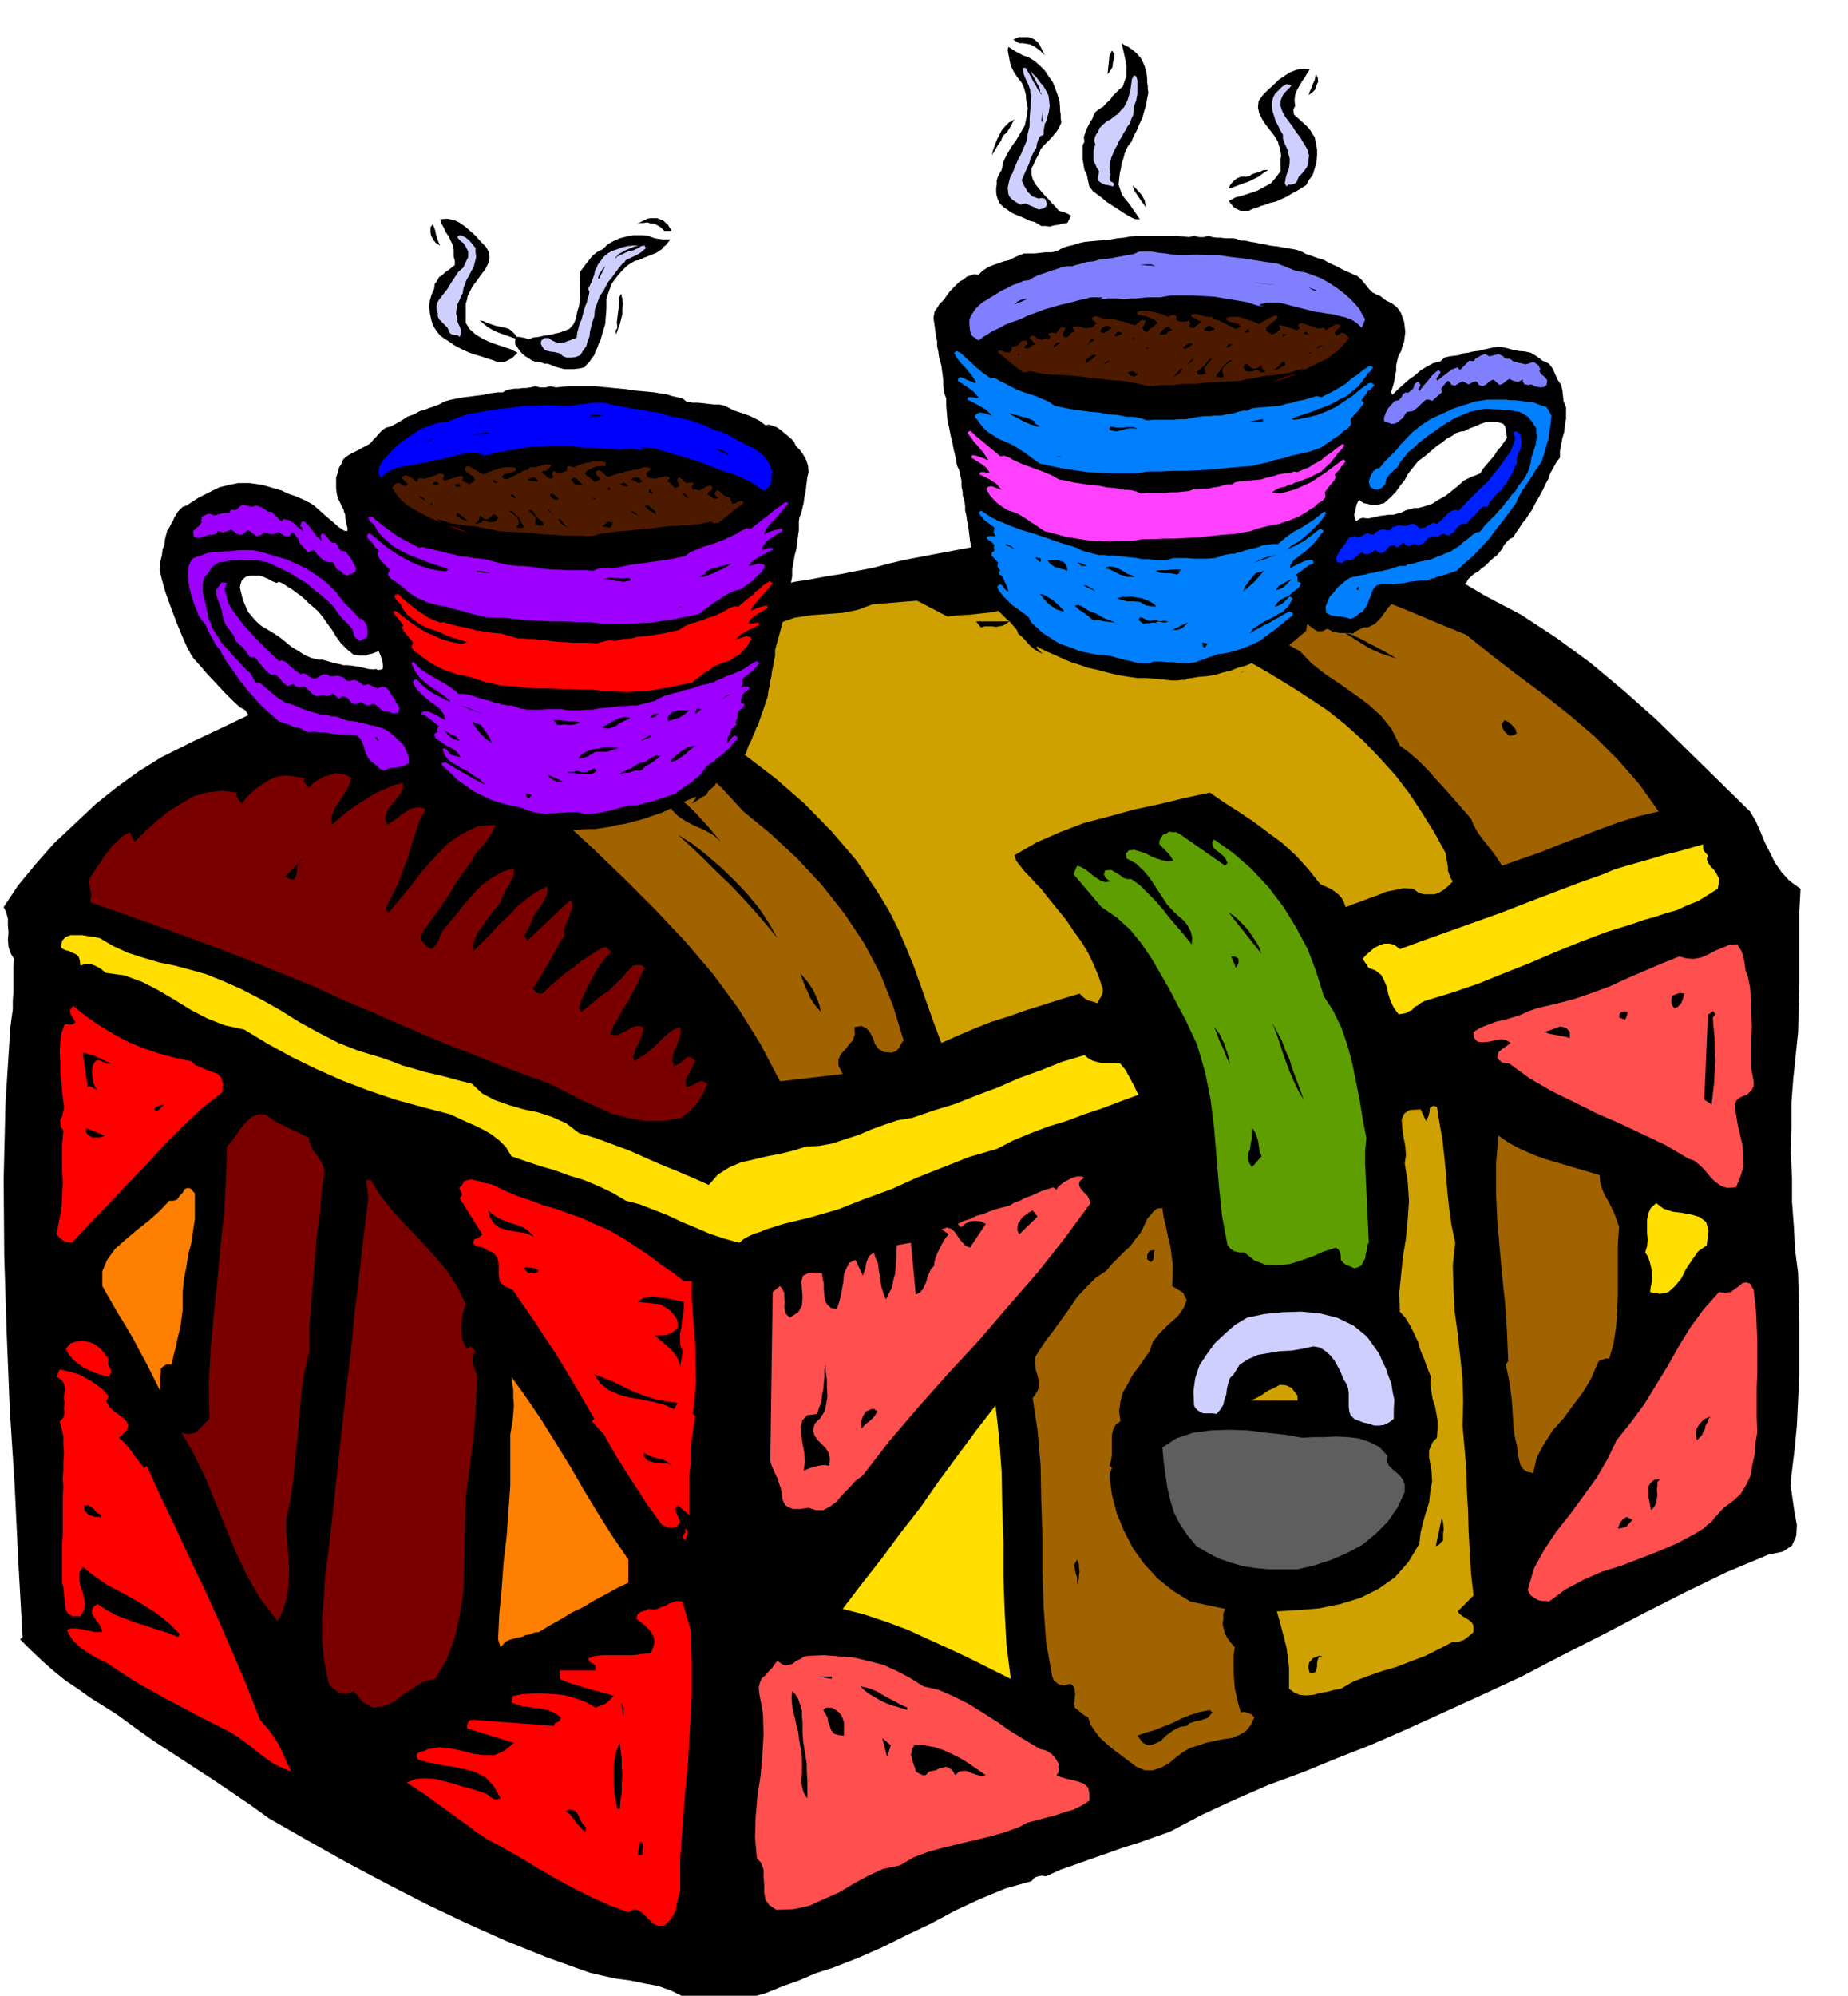 <svg xmlns="http://www.w3.org/2000/svg" width="490.455" height="529.426" fill-rule="evenodd" stroke-linecap="round" preserveAspectRatio="none" viewBox="0 0 3035 3276"><style>.brush1{fill:#000}.pen1{stroke:none}.brush2{fill:#a16300}.brush3{fill:#cfa100}.brush4{fill:#7a0000}.brush6{fill:#ffde00}.brush7{fill:#ff4f4f}.brush8{fill:red}.brush9{fill:#ff8000}.brush10{fill:#cfcfff}.brush12{fill:#8080ff}.brush13{fill:#4d1a00}.brush14{fill:#0080ff}.brush18{fill:#9e00ff}</style><path d="m1486 919 47-9 48-9 48-9 49-8 48-9 48-7 48-8 48-6 75-19 76-5 74 6 74 17 71 23 69 30 66 34 64 38 59 31 58 38 56 41 55 46 53 47 52 51 51 50 51 50 9 15 8 18 7 17 9 18 8 16 11 16 13 14 18 13-2 37v119l-1 39-1 40-4 39-4 38-3 40v41l-1 41 2 41v39l3 40 2 38 5 39 1 40 1 42v85l-2 41-2 42-4 41-5 41-1 18 3 21 3 21 4 21-1 18-7 16-15 10-24 5-69 29-68 33-67 34-67 35-67 34-67 35-69 32-68 31-55 25-55 24-56 22-56 23-57 21-55 24-54 25-53 28-26 9-25 9-26 8-25 9-26 9-25 9-26 9-24 11-7-1-6 1-6 2-5 6-43 12-41 17-41 19-39 21-40 19-40 20-41 18-41 16-28 9-28 12-28 10-27 11-29 8-29 7-29 4-28 1-19-14-20-10-22-8-22-4-24-5-23-3-23-5-21-5-70-25-67-27-67-30-65-31-66-34-64-34-64-36-63-36-32-23-31-21-31-21-31-20-32-21-31-20-31-22-30-22-22-14-21-13-21-15-21-14-21-17-18-16-19-18-17-17 4-4-7-125-6-125-8-125-5-124-4-126-1-125 3-126 8-125 2-15 2-14v-14l1-14v-43l1-12-6-10-3-10-1-12 1-11-1-12v-11l-3-11-4-8 24-36 29-35 30-34 34-32 34-32 35-28 36-26 37-23 52-26 53-25 52-25 54-22 54-21 56-16 57-13 60-6 24-5 25-5 25-6 25-5 24-6 24-6 24-6 25-4 382-85 24-6 26-4 26-5 26-4 25-5 26-5 26-7 26-6z" class="pen1 brush1"/><path d="m2159 943 31 10 31 12 31 12 32 14 30 12 31 13 31 13 32 13 41 33 43 33 43 32 43 34 41 35 38 38 35 40 32 45-34 8-32 10-33 12-31 12-32 12-32 13-32 11-31 11-6-9-6-9-7-9-7-9-8-10-7-10-6-11-4-10-14-16-14-16-14-16-14-15-15-17-15-15-16-14-15-11-14-28-17-21-21-19-22-16-24-17-24-16-23-18-19-20-25-14-23-14-22-16-22-15-24-16-24-13-25-10-25-6-15-5-15-5-14-5-14-4-15-6-14-4-14-5-14-4 24-5 26-1 25 1 27 3 25 3 26 4 25 2 26 1-2-9-4-5-6-4-6-3-7-4-5-3-5-4-1-6 20 2 21 5 19 7 19 9 19 7 20 8 21 5 22 3z" class="pen1 brush2"/><path d="m2180 1166 29 23 30 27 26 27 27 30 23 30 21 32 20 32 18 33 1 5 1 6 1 6 1 6v6l2 6 2 6 4 6-7 7-7 6-8 5-8 3h-18l-9-3-8-6-16-1-14 3-15 3-12 5-14 5-13 5-14 5-13 5-3-8-3-6-5-6-5-4-7-5-6-3-7-3-6-3-20-25-20-22-22-20-23-17-24-18-24-16-25-16-23-16-42 9-41 10-42 9-40 11-42 11-39 15-39 17-36 21 3 9 7 9 7 9 9 9 8 9 9 9 7 9 8 10 13 16 14 17 12 18 13 18 11 18 9 19 8 19 7 21v6l-2 6-4 6-2 6-9-3-8-2-7-5-6-6-30 9-28 9-29 9-28 10-29 9-28 11-28 12-27 12-12-32-11-31-11-31-11-31-13-32-13-30-15-30-17-28-36-54-41-48-45-46-47-41-51-39-52-36-54-32-52-28-6-7-2-8-1-9 1-8 4-2 4-2 4-1 4 5 18-4 20-3 18-4 20-4 17-6 18-6 15-10 15-11 7 4 8-2 8-4 8-3 16-23 21-13 23-8 26-4 26-2 27-2 25-5 24-9 73-6 50 26 18-2 19-1 18-2 19-2 17-4 18-5 17-8 16-10 8 1 8 2 8 1 9 1 7-1 8-2 7-5 8-6 56 14 56 18 53 21 53 26 51 26 51 29 49 30 50 33z" class="pen1 brush3"/><path d="m1658 1020-6 4-5 3-6 1-5 1-7-1h-12l-6 2-8-10h55zm635 61-12-4-12-4-12-5-10-5-11-7-10-6-9-6-9-6 10 3 11 5 10 5 11 6 10 5 11 6 11 6 11 7z" class="pen1 brush1"/><path d="m1221 1332 45 37 44 41 40 43 37 47 32 48 27 51 21 53 17 56-4 5-3 7-5 5-7 3-13-1-9-5-6-8-3-9-5-10-6-7-8-4-12 2 1 11-3 10-7 8-6 8-7 7-4 9v10l7 14-103 12-32-61-36-58-42-57-45-53-50-53-51-51-52-50-52-48-25-16-25-14-26-13-25-11-27-11-26-9-27-9-27-6-6-11-7-7-10-5-10-3-11-3-11-3-11-4-9-3h-55l-9 1-10 2-7 5-4-6-1-6 2-5 5-4 5-5 5-4 5-4 3-4 23 1h23l22-2 23-1 22-2h44l23 4 4-4-8-5-8-4-8-5-8-4-8-5-7-5-6-6-5-5 9-3 9 1 9 2 9 5 9 4 9 5 9 5 9 4 19 8 21 8 20 7 20 9 19 8 20 10 18 12 19 15h6l6 2 7 2 7 3 6 1 7 1 6-1h6l-23-19-22-18-24-17-23-15-26-14-26-11-28-9-27-5 10-6 12-2 12-1 13 1 12-1h12l11-3 12-4 48 10 48 16 46 19 45 25 42 27 41 33 38 36 36 39z" class="pen1 brush2"/><path d="m2491 1204-6 3-6 1-7-6-4-6-2-7 5-7 6 3 7 6 5 6 2 7z" class="pen1 brush1"/><path d="m577 1277-3 9-4 10-6 9-6 10-7 9-4 9-3 10 1 11 13-12 14-11 14-10 15-9 14-9 15-7 16-7 16-4v8l-3 8-6 8-7 9-7 7-4 9-3 9 4 11 7-5 8-5 7-6 8-5 7-5 8-2 9-1 9 3-10 19-7 21-7 21-6 21-8 20-7 20-10 20-10 19v5l4 4 18-21 19-23 19-25 21-23 21-22 24-16 25-12 29-2-3 7-4 8-5 7-5 7-6 7-6 7-6 7-4 9-10 13-9 13-9 13-8 14-9 13-9 14-10 13-10 14-4 5-3 6-3 6 1 7 4 4 4 5 4 3 5 2 7-7 5-8 2-8 4-7 12-15 13-15 12-16 14-15 14-15 16-11 17-10 19-6v7l-1 7-4 7-3 7-5 7-3 7-4 7-2 7-7 9-8 10-8 10-7 11-7 9-5 11-3 10v11l15-15 15-15 13-15 15-13 13-15 15-12 16-12 20-10v7l-1 7-4 7-3 7-5 7-5 7-5 7-3 8-3 8-5 8-4 8 5 8 71-67 3 6v7l-3 7-2 8-4 7-3 8-2 7 1 9-7 10-6 11-6 10-6 12-7 11-6 11-7 11-7 11 3 3 3 3 4 2h6l12-12 13-11 13-11 13-9 12-10 14-9 12-8 14-7 10 8-9 10-9 11-8 12-6 12-7 12-5 12-6 12-3 12 4 6 11-9 11-9 11-9 12-8 10-10 11-10 9-11 10-10 5-1h5l5 1 4 4-7 13-6 14-7 13-7 14-9 13-7 14-8 13-6 15 6 1h7l7-4 7-3 6-4 7-3 7-1 8 2-1 7-2 7-3 7-3 7-4 7-2 7-2 7 2 7 9-6 10-6 9-8 9-8 9-9 9-8 9-7 11-4 1 7-1 9-3 7-3 9-4 7-2 8-1 8 3 9 9-4 8-6 3-4 4-1 5 1 6 6-3 4-2 6-3 5-3 6-3 5-2 6v5l1 6 9-3 9-5 8-3 9 5-4 8-3 8-5 7-4 8-7 7-6 7-7 5-7 6-31 5h-29l-28-5-26-7-27-12-26-12-25-13-24-12-44-16-42-16-42-17-42-16-42-18-42-18-41-18-41-17-52-24-52-21-52-21-52-20-54-20-52-19-53-19-52-18 1-6 1-6-1-6-1-5-1-6v-6l1-6 4-5 6-10 7-9 6-10 7-9 7-9 9-8 8-8 11-6 8 16 18-18 19-17 19-15 21-13 20-12 22-6 24-3 25 3-1 5 2 4 3 4 4 5 7-9 8-8 9-8 9-6 9-6 10-5 10-3 11-1 30 4-1 5 2 4 3 3 4 4 6-7 9-6 9-5 10-3 9-3 9 1 8 2 9 5z" class="pen1 brush4"/><path d="m1184 1382-12-11-14-8-16-7-14-7-14-9-10-10-7-15v-18l11 7 12 10 11 9 12 12 10 11 11 12 10 12 10 12z" class="pen1 brush1"/><path d="m2012 1421 4-4-3-7-4-5-6-5-4-3-5-4-2-4-1-6 3-5 31 22 30 26 28 30 25 33 21 34 19 36 14 37 12 39 16 25 13 27 10 29 8 30 6 30 6 30 5 31 6 31-2 21v22l1 21 1 22 1 21 1 21 1 21 1 23-3 5v7l-2 6-1 8-3 5-3 6-5 3-7 2-6-3-6-2-6-4-4-5v-6l-1-6-3-5-4-3-19 6-18 8-20 7-19 6-21 2-19-1-18-7-16-13h-9l-8-2-6-4-5-6-9-48-5-48-4-48-4-48-6-48-9-45-13-44-19-41-14-26-13-25-15-26-14-24-17-25-18-22-22-20-25-17-46-54 6-14 6 2 7 4 7 5 7 6 6 4 6 4 7 2 9-1-6-4-3-3-2-5 2-6 10-1 10 6 5 3 5 4 6 2h7l14 10 13 13 12 12 13 15 11 14 12 14 12 14 12 15 1-10-2-10-5-10-6-8-16-14-12-13-10-15-9-14-10-15-10-12-13-12-15-8-1-8 5-5 9-1 10 3 9 3 9 5 8 3 9 3 9 2 10-1-5-8-5-6-7-7-6-6v-6l3-5 3-5 6-2 4-3 6 1h6l7 4 73 51z" class="pen1" style="fill:#5e9e00"/><path d="m1277 1540-19-23-19-22-20-22-20-21-22-21-21-21-22-21-21-19 24 15 24 19 22 19 23 22 20 21 20 24 16 24 15 26z" class="pen1 brush1"/><path d="m2805 1404-2 6 2 6 4 6 6 6 4 6 4 8v7l-2 10-16 10-16 10-18 7-17 8-18 5-18 6-18 5-17 6-45 14-42 16-42 17-42 18-43 17-42 17-44 15-43 13-6 3-5 4-6 3-4 5-5 2-5 3-6 1-6 1-8-11-5-10-4-12-2-11-5-12-5-9-9-7-11-4-10-15 5-6 7-6 7-6 8-4 8-3h9l8 2 9 7 41-15 42-15 42-15 42-15 41-16 42-16 42-16 42-15 19-8 20-6 21-6 21-6 20-6 21-5 21-6 21-6v5l1 5 3 4 4 4z" class="pen1 brush6"/><path d="m468 1439 30-30-6 4-3 7-1 7-1 8-2 5-3 4-6-1-8-4zm1604 127-54-68 8 5 8 7 8 8 8 9 6 9 7 10 5 9 4 11z" class="pen1 brush1"/><path d="m363 1609 32 14 33 17 32 18 32 20 31 17 33 17 33 13 37 11 17 6 18 7 18 5 20 6 18 4 20 5 18 5 20 5 17 16 21 11 23 8 24 7 24 5 24 8 22 10 21 16 27 8 27 10 27 10 27 12 25 11 27 11 26 11 27 12 15-17 19-12 19-8 22-5 21-5 21-4 21-5 22-7 21-1 22-4 21-7 22-7 21-9 22-8 21-7 24-4 35-12 36-11 35-14 35-13 34-15 36-13 35-14 37-11 6 5 7 4 7 2 8 2h22l9 1 4 5 5 6 3 6 4 7 3 6 4 7 3 7 4 7-30 11-29 11-30 10-29 11-30 9-29 11-29 12-27 14-45 13-43 17-43 17-42 19-44 16-43 17-45 13-45 11-10 3-9 3-10 3-9 4-10 3-9 4-9 5-7 6-25-7-24-8-23-10-22-9-23-11-23-9-23-9-23-6-22-13-23-11-24-10-23-7-25-9-24-7-24-8-23-8-9-15-11-11-13-10-12-7-14-7-14-6-15-7-13-6-46-12-44-12-44-15-42-16-43-19-41-20-40-22-38-23-32-7-28-11-27-14-26-16-27-16-27-14-30-11-30-4-9-7-9-5-6-2h-12l-6 2-1-9-2-6-5-4-5-2-6-3-5-1-6-3-2-3 2-10 6-6 8-3h19l11 2 9 1 9 2 22 13 24 11 25 8 27 8 25 5 26 7 25 7 25 10z" class="pen1 brush6"/><path d="m2870 1601 4 19 2 22v21l1 23-1 22v45l4 22v8l-3 6-4 4-4 4-6 2-6 3-5 4-3 7 2 16 3 18 4 17 4 18 1 17v17l-5 16-7 17-14 1-10-3-10-7-8-8-9-11-8-8-10-8-9-3-37-22-38-18-38-18-37-16-38-19-37-18-36-21-33-24-6-1-6-1-5-4-3-4 2-9 6-5 7-5 7-5-8-5-8-1-11 2-9 2-11 1-7-1-6-6-1-10 11-7 13-5 13-5 14-3 13-4 13-4 13-6 14-5 30-7 31-8 29-10 30-11 28-13 28-12 28-12 30-12 11 3 12 1 12-2 12-5 11-6 12-5 12-5 13-1 3 5 4 6 2 6 2 7 1 6 1 7 1 7 3 7z" class="pen1 brush7"/><path d="M2034 1574v7l-4 8-8-19h6l6 4zm-686 87-7-8-6-8-5-8-3-8-4-8-3-8-3-8-3-8 5 6 6 7 5 7 6 9 3 7 4 9 3 9 2 10zm1418-30-2 8-3 8-6 6-5 2-4-5-1-5v-5l1-5 4-2 5-2 5-1 6 1z" class="pen1 brush1"/><path d="m314 1742 6 6 10 4 9 4 11 4 8 3 6 7 2 9-1 14-33 26-31 29-31 31-30 33-31 32-31 33-30 31-30 32-9-1-6-3-6-5-4-5 4-22 4-21 1-21 1-20-1-21v-43l2-22-4-6-1-6v-6l3-5 1-6 2-6v-6l-1-6-2-16-1-16-2-17v-16l-1-18 1-15 2-16 5-13 4-1 5 1 5-1 4-3-4-7-4-6-1-7 5-7 21 17 22 15 23 14 24 13 24 10 26 9 26 7 28 6z" class="pen1 brush8"/><path d="m2673 1661-1 6-3 7-5-2-5-2 1-6 3-3 5-1 5 1zm140 9 1 16 2 18v18l1 19-1 18-1 19-2 17-2 18-12-8 6-140 3-1 3-3 3-1 3 5-4 5zm-672 135-9-15-7-15-7-16-6-16-6-17-5-16-6-17-6-15 8 15 8 15 6 16 7 16 5 16 6 16 6 16 6 17zm-121-59-4-7-3-7-3-8-3-7-4-8-3-8-3-8-3-7 5 6 5 7 3 7 4 8 2 7 3 8 2 8 2 9zm558-52v10l-6-2-5-1-6-1-5-1-11-2-9-3 10-3 11-4 5-2 6 1 5 2 5 6zm-2395 52h-8l-8-4-5-2-4 1-3 3-3 6-1 9 1 11 2 10 6 9-5-2-3-2-4-2-4 2-8-57 5 1 6 2 6 1 6 3 5 2 6 3 6 3 7 3zm74 79-4-4 3-4 5-2 4-1 5-1-13 12z" class="pen1 brush1"/><path d="m2360 1817 4 26 5 28 3 28 3 29 2 28 3 28 4 28 6 28-4 37 1 38 2 37 5 37 4 37 4 37 1 38-1 40 3 33 3 35 1 35 2 36 1 35 2 35 2 34 4 35-26 26 3 4 5 4 5 3 5 3 4 3 3 4 1 5v8l-8 7-8 6-9 3h-9l-23 12-22 11-24 9-23 9-24 7-23 8-24 9-21 12-11 2-11 3-12 2-11 3-12 1-11-1-9-4-8-6v-35l-2-17-2-15-4-16-4-15-4-15-4-14 34-2 36-3 34-7 33-10 30-15 27-19 22-25 18-30 2-18 4-17 5-17 5-16 2-18 3-16-1-18-3-16-1-6v-11l2-5 4-9 7-7 1-15v-13l-2-12-2-11-4-12-2-12-2-13 1-12-6-15-5-14-6-14-4-14-7-15-6-12-8-13-9-10-1-30 3-30 3-30 5-30 3-32 2-30-2-31-5-30 2-14-1-14-3-16-2-14-1-14 4-10 9-6 18-1 9 19 4-8 2-9v-4l3-2 3-2 6 2z" class="pen1 brush3"/><path d="M508 1868v7l3 7 3 6 5 6 4 6 4 6 3 6 3 8-5 38-3 37-5 36-3 37-3 36-3 36-3 38v40l-8 33-5 35-3 35-3 36-4 35-3 35-5 34-7 34v20l2 21 2 22 1 23-1 21-3 21-6 20-9 18-28-36-22-38-19-40-16-39-17-41-16-40-19-39-21-37 5 2 7 1 6-1 6-2 22-22-1-58 3-57 5-56 6-55 5-56 6-55 3-55 2-55 7-8 8-11 8-12 9-10 9-8 11-4 12 1 13 10 58 28z" class="pen1 brush4"/><path d="m172 1864-4 2-5 1h-11l-6-3-3-3-2-4 1-5 30 12zm1900 34-16 18-5-8-1-7v-8l3-7 1-9 2-8v-17l3 3 3 5 2 6 2 6 1 6 1 7 1 6 3 7z" class="pen1 brush1"/><path d="m2627 1929 1 11 3 11 4 10 6 10 5 10 5 10 4 11 4 12-2 27v84l-1 27-2 27-4 26-7 25h-6l-6 2-5 2-3 6-10 23-13 22-16 21-16 22-18 20-14 22-12 22-6 26-10-2-6-4-5-7-2-8-2-9-1-9-1-8-2-7-3-17-1-16-1-16-1-15-2-16-2-15-3-15-3-14 4-6-2-48-3-46-5-46-4-45-4-46-2-46v-47l4-46 17 12 19 10 20 9 22 8 21 6 23 7 21 6 23 7z" class="pen1 brush2"/><path d="m1781 1933-7 5-2 5 1 5 4 6 4 4 5 5 3 6 2 6-42 57-45 57-48 55-48 56-50 54-49 55-48 56-44 57-12 9-10 11-11 11-10 12-11 8-11 6h-12l-12-4-7 1-6 1h-13l-7-3-5-3-3-5-2-5-1-10-2-9-3-8-2-7-4-8-3-7-3-7-2-7 4-277 12-10 4 5 3 6v7l1 8-1 7 1 7 2 6 6 6 14-9 6-11 1-14-1-13-1-13 3-9 10-5 21 1 1 8 2 9v10l1 10 1 8 4 7 6 5 9 2 4-11 3-11 2-12 2-11 1-12 4-10 5-9 10-5 12 26 2-6 2-5 1-6 1-5 4-10 8-6 3 9 4 9 1 10 2 11 1 9 2 10 3 9 4 10 5-10 5-10 2-11 3-11 1-12 1-12v-12l1-11 23-4 8 85 6-3 5-5 3-6 3-6 2-8 3-7 3-7 5-5 1-8 2-7 3-7 3-6 3-6 3-6 4-6 5-6-12-8 9-3 7 2 5 4 5 7 4 6 5 6 5 5 7 3 26-39-8-4-9-1-10 1-7 4-4 4-4 1-4-5 10-5 10-3 10-5 11-3 10-4 11-4 11-3 12-3 8-5 9-3 9-5 9-3 9-4 9-4 9-3 10-3 5 4 3-5 6-5 6-4 6-3 6-3 7-2h6l6 2z" class="pen1 brush7"/><path d="m609 1937 16 26 20 25 22 24 24 25 22 24 21 25 17 26 14 29-3 8-2 9-2 10v20l1 10 3 8 5 8 6-4 8 8-4 6-1 7v7l3 7 2 6 2 6v16l-1 23-1 24-2 23-2 23-3 22-3 23-3 23-3 23-1 37-1 39-1 40-1 40-6 38-8 37-13 35-19 33-19 4-17 11-17 11-16 12-17 7-16 2-16-8-16-19-7 3-6 1h-6l-6-2-6-4-5-4-4-5-2-5-7-36-3-34v-35l3-34 2-36 5-35 4-36 4-35 7-65 7-64 7-65 8-63 6-64 8-64 7-64 8-63-4-30h8z" class="pen1 brush4"/><path d="m976 2009 19 8 19 10 18 11 19 13 18 12 18 14 18 12 18 14h13v27l2 27 2 27 2 27v27l1 28-2 27-3 28 4 4-3 18-3 20-2 19v21l-2 20v64l-19-16-4 6 2 7 3 7 3 8-6 7-8 2-9-2-7-3-13-18-13-18-12-19-12-18-12-19-12-19-11-19-10-18-20-22 4-4-16-28-16-27-16-27-16-26-18-27-17-26-18-26-17-25-14-6-7-7-2-10v-20l-2-9-6-8-11-5-7-4-8-2-5-2-2-1-1-4 2-5 7-2 6-6-37-59 4-6-2-5-3-6 5-5 3-6 6-2 6-1 8 2 6 1 8 3 7 1 7 2 18 9 21 9 21 7 21 8 21 6 22 8 21 7 21 10z" class="pen1 brush8"/><path d="M320 1959v42l-3 20-3 20-5 19-3 20-4 20-2 21v29l-2 15-2 15-4 15-3 15-4 15-3 15h-9l-5 3-4 4v7l-1 6v23l-11-22-11-22-12-22-11-21-13-22-13-21-12-21-12-21v-24l8-19 13-18 17-15 19-16 19-15 18-16 16-17h7l6-2 4-6 5-5 3-6 5-2 5 1 7 8z" class="pen1 brush9"/><path d="m2803 2044-14 10-10 14-10 15-8 16-10 12-11 10-14 3-16-3 1-9 2-8v-17l-2-9-2-8-3-8-4-6 3-10 1-11-1-11v-22l2-10 4-9 9-8 12 9 15 5 16 2 16 3 13 4 10 8 4 14-3 24z" class="pen1 brush6"/><path d="m1909 1983 2 15 4 16 3 15 4 16 2 15 2 16v17l-1 18 18 11 6 12-5 13-10 14-15 13-14 14-12 15-5 15-9 13-9 13-10 13-8 15-8 14-4 15-2 15 2 17-8 6-4 8-2 9v31l-1 9-3 10 4 3-1 4-2 4-1 5 4 31 8 31 12 29 15 29 18 25 22 24 25 20 29 18 57 12-3 8v9l-1 8 2 9 2 7 4 7 5 7 7 8-2 13v28l1 14 1 13 3 13 3 13 4 13 6-1 6 2 5 2 5 5-6 13-8 10-11 6-12 5-15 2-14 3-14 3-11 4-14 4-12 7-12 9-12 10-13 7-13 4h-13l-14-6-12-9-12-9-12-9-11-9-12-11-8-10-8-12-4-12-6-3-5-4-6-5-5-4-1-6 1-5v-6l1-5-1-6-1-5-3-4-4-2-9 3-9-2-8-6-3-7-10-57-4-57-2-58v-58l-2-59-1-58-5-57-8-53 7-10 4-9-1-9-2-9-3-10-1-9v-11l6-10 12-18 13-17 13-18 13-18 12-18 15-16 15-15 18-12 9-11 10-10 10-10 10-9 8-11 9-11 6-12 5-11 5-6 5-6 6-5 9-1z" class="pen1 brush2"/><path d="m877 2030-11-5-11-2-12-2-11-2-12-4-8-6-7-10-3-12 8 7 9 6 10 4 11 4 10 3 10 4 8 6 9 9zm797-4-3-6v-6l1-6 4-5 3-5 6-4 5-4 6-3 8 10-30 29zm222 26-1 5v6l-1 5-4 4-6-5v-7l4-7 8-1zm-1011 34-3 3-5 1-5-1-4 1-8-8 4-2 7 1 7 1 7 4z" class="pen1 brush1"/><path d="m2884 2153 1 24 1 25v51l-1 25v49l1 24-3 17-1 18-4 18-3 18-7 15-9 15-13 12-15 11-4 4-5 6-6 6-5 7-7 5-6 6-7 4-6 4-30 16-30 13-31 12-31 12-32 10-30 13-30 16-27 20-6-1h-5l-6-1-4-2-9-6-5-9 10-35 17-31 20-30 23-29 22-30 21-29 18-31 15-31 24-30 22-30 19-31 19-31 18-32 19-31 22-30 25-28 9 1 10-1 7-5 7-5 6-5 6-1 6 2 6 10 4 36z" class="pen1 brush7"/><path d="M1123 2137v10l-1 11-2 10-1 11-2 9v20l4 10-4 26-2-9-3-7-5-7-5-6-7-6-7-6-7-6-6-5h10l11-1 4-2 5-2 4-4 4-4v-7l-1-6-4-6-3-4-5-5-5-4-6-3-4-3-38-4 9-6 9-2 9-1 10 2 9 1 10 2 10 2 10 2z" class="pen1 brush1"/><path d="m2265 2222 5 12 6 12 4 12 5 13 2 13 3 14-1 15v16l-8 6-8 4-8 1h-8l-9-3-9-2-8-3-7-3-6-6-2-6-1-8v-23l-1-7-2-6-6-10-4-10-5-10-5-9-7-9-8-7-9-6-11-2-18 4-18 3-19 1-18 3-18 3-16 7-14 9-10 16-6 6-3 9-2 9-1 9-3 8-2 9-5 8-6 7-6-1h-16l-6-3-3-2-4-4-2-4-1-24 3-21 7-21 12-18 13-18 16-15 17-15 20-12 28-6 31-3 30-1 31 3 28 7 27 13 22 18 20 28z" class="pen1 brush10"/><path d="m178 2230-1 9 4 7 2 7-5 7-11-3-10-3-11-5-9-4-9-7-8-6-7-9-5-9 8-9 10-3 9-1 11 2 9 3 9 7 7 8 7 9z" class="pen1 brush8"/><path d="m1338 2337-3 11 3 9 5 7 7 7 6 6 5 8 2 9-1 12-6-1h-6l-5 1-5 1-10 3-10 4 2-15-1-14-3-16-2-14-1-14 3-10 8-8 16-2 3-10 4-10 1-10 2-10 1-11 1-10v-11l2-9v11l2 13v14l1 14-2 12-3 13-7 11-9 9z" class="pen1 brush1"/><path d="m178 2291-3 10 5 9 8 7 11 8 8 7 4 8-3 8-13 12 6 5 6 6 5 6 5 7 4 6 6 7 4 6 6 7 4-4 23 51 25 52 24 52 25 52 23 51 23 53 22 52 21 54 8 9 9 11 7 10 7 11 5 11 5 11 5 11 5 11-14-6-13-6-12-8-11-8-12-10-12-9-12-9-11-7-27-14-26-13-26-14-25-13-27-15-25-14-25-16-24-16-10-5-10-5-10-6-9-6-9-7-8-8-6-9-4-9 7-2h8l8 1 8 2 7 1 7 2h13l-2-7-3-6-5-6-3-5-4-6v-5l2-6 7-5 14 9 16 9 16 6 18 7 17 5 17 6 17 5 17 7 4-4-19-19-19-15-20-13-20-12-22-12-21-11-20-14-19-15-6 10v11l2 10 4 11 2 9 2 10-2 10-6 10h-12l-7-3-5-7-1-8-1-10-1-10-1-10-2-7v-63l1-18v-58l1-19-1-13 1-13v-14l1-14-1-15v-13l-3-14-3-11 6-6 2-8-1-8 1-8-1-6v-5l1-6 1-5-1-6-2-6-4-5-7-4 5-12 10 2 11 3 11 3 11 6 9 5 10 7 9 7 9 10z" class="pen1 brush8"/><path d="m1113 2303-3 5-3 5-18-8-17-4-20-4-18-3-18-5-16-7-14-11-10-15 16 6 17 7 16 8 17 8 16 6 18 6 17 3 20 3z" class="pen1 brush1"/><path d="M1032 2560v38l-19 9-18 10-19 10-18 11-19 9-18 11-18 10-18 11-8 1-7 3-7 1-6 3-7 1-7 2-7 2-6 3-8 9-4-13 2-42 4-42 3-42 5-42 3-42 3-42v-84l2-12 2-12 1-12 1-12-1-13v-12l-2-12-1-10 25 35 25 37 23 37 24 39 22 38 23 38 24 38 26 38z" class="pen1 brush9"/><path d="M2131 2291v8h-77l9-4 9-5 10-7 11-5 9-5 10 1 9 4 10 13z" class="pen1 brush3"/><path d="m1660 2756-34-17-34-17-34-16-33-15-35-16-35-13-36-12-35-9 32-42 33-42 31-42 32-41 30-43 31-42 31-42 31-40 6 54 4 56 1 57 2 57v57l2 57 3 55 7 56z" class="pen1 brush6"/><path d="m1441 2317-5 8-7 7-8 6-6 7-1-11 3-9 5-8 9-4h5l5 4zm1368 8-3 4-2 6-3 5-1 6-3 5-2 5-4 4-4 4-2-8v-6l2-6 3-5 8-9 11-5z" class="pen1 brush1"/><path d="m2139 2360 17-1h19l19-1 20 1 17 2 18 6 16 8 14 15-1 9 3 7 5 5 7 6 6 5 5 7 3 8v12l-12 26-16 23-20 20-22 18-26 14-26 11-28 9-26 6h-47l-22-2-20-3-21-6-20-7-19-10-17-10-15-18-12-18-10-19-6-20-5-22-3-21-3-22-2-22 23-15 27-9 29-4 31-1 31 1 31 4 29 3 29 5z" class="pen1" style="fill:#5e5e5e"/><path d="m1103 2406-7-4h-6l-8-1h-7l-7-2-5-2-5-6-1-7 4 3 6 3 6 2 7 2 6 1 7 3 5 3 5 5zm1623 22-4 5v6l-1 7 1 8-1 6-1 7-3 6-5 6-2-6-1-8-2-8v-17l4-6 6-5 9-1zm-2560 59v4l-5-1h-5l-6-2-4-1-7-7-1-9h8l7 5 6 7 7 4zm2204 42-3 2-3 4-3 2-3 1 10-47 2 8 1 10-1 10v10zm311-34-4 4-5 6-7 3-8 1 4-10 5-6 6-3 9 5z" class="pen1 brush1"/><path d="m1125 2529-4-6 2-4 3-5-1-5 4 3v6l-2 5-2 6z" class="pen1 brush8"/><path d="M1769 2602v-13l-2-5-1-5-2-10 5-9 1 3 2 5v6l1 6-1 5v6l-2 5-1 6z" class="pen1 brush1"/><path d="m1134 2675 2 54v54l-3 54-3 55-5 53-4 53-4 53v53l-2 7-2 8-2 8-1 9-4 7-4 7-5 5-6 6h-10l-8-3-6-6-6-6-6-6-6-4-8-2-9 5-32-12-29-13-30-15-28-15-29-17-28-17-28-16-28-15-18-12-16-12-17-12-16-12-17-12-16-12-17-11-15-10 15-6 15-1 16 1 16 4 15 4 16 5 15 4 16 5 8 3 7 6 7 3 8-2-11-20-13-14-17-9-18-5-20-4-20-3-20-4-17-5-2-6 1-3 2-2 3-1 7-2 6-3 19-3 19 2 18 4 19 5 17 2h17l16-7 16-13-77-24v-5l2-5 2-3 6-1 132 10 3-5 5-2 3-2 1-5-10-7-9-4-11-3-10-1-12-2-10-1-10-3-9-3 2-11 16-3 18-1h18l18 1 17 2 17 5 16 6 16 9 8-3 8-3 7-6 7-7-12-4-11-3-12-3-11-3-12-4-11-3-11-4-9-4v-14h59v-8l-4-3-6-3-2-6 12-4 13-1h50l13-2 15-1 4-11 2-8-2-9-3-6-6-7-6-6-7-5-6-5 2-7 5-4 7-2 6-3 8 1 7-1 6-3 7-2 6-4 7-2 6-2 9 1 13 46z" class="pen1 brush8"/><path d="m1516 2768 26 6 25 11 24 12 24 15 22 14 23 16 23 14 25 15 9 2 10 6 7 8 5 9-1 4 1 5-1 5-3 4 7 3 10 3 10 2 10 3 8 3 7 6 2 9v13l-13 8-14 7-15 4-14 5-16 4-15 4-15 4-13 7-25 9-25 7-25 6-25 6-25 6-25 7-24 9-22 13-28 6-24 11-24 13-23 14-25 11-24 11-27 6-28 1-12-8-6-9-2-12v-12l-1-14v-11l-4-11-7-8-3-34 1-34 3-34 5-33 3-34 2-34-1-34-6-33-1-10 2-8 3-7 6-5 5-6 6-6 4-6 5-6 6 5 6 3 6-1 7-2 6-5 7-3 6-4 7-1 25-1 26 2 24 2 25 6 23 6 22 10 21 11 22 14z" class="pen1 brush7"/><path d="m2172 2718-6 2-2 5-1 5v6l-1 4-1 4-4 2h-6l-2-7v-5l1-5 3-3 3-4 5-2 5-2h6zm-806 38-22-4h22v4zm124 47v4l-12-4-11-3-11-4-9-4-10-6-9-5-9-7-6-6 9 2 10 3 9 4 10 6 9 5 10 5 9 5 11 5zm-172 42 1 13 2 13 2 12 2 13v12l1 14v30l-6-9-3-10-1-11 1-11v-25l-1-11-2-10-2-12-1-10-3-11-2-10-3-11-2-11-1-12 1-12 5 5 5 8 3 9 3 10v9l1 10v18zm-294-26-4-24 4 8v16zm31-20 4 28-4-28zm331 28v22l-10-1-6-2-5-6-2-6-3-8-1-7-4-7-3-5 5-4h6l5 1 6 4 4 3 4 5 2 5 2 6zm605-16-4 5-4 4-6 2-5 2-7 1-6 2-6 2-4 4-12 2-11 6-11 8-9 9-11 5-9 2-9-4-9-12 14-5 14-4 15-6 15-6 14-7 15-6 16-5 16-3 4 4zm-534 73-8-31 14 12-6 19zm-439 85h-4l-3-14-2-13-1-14v-29l2-13 3-14 5-11 1 11 2 14v13l1 15-1 14v14l-2 13-1 14zm601-55-7 1-6-1-6-2-6-2-6-3h-6l-7 1-6 6-5-8-5-4-6-2-5 2-6 1-5 3-6 1-5 1-6 6h-5l-6-3-5-3-1-5-2-5-2-6-1-5-2-6 1-5 1-6 4-5h16l17 3 15 5 15 7 14 7 14 9 13 9 13 9zm-657 85v8l-7-5-4-5-5-5-3-5-7-9-7-5 6-3 6 1 4 2 4 5 2 5 3 6 3 5 5 5zm93 46h-8l4-22 4 2 1 6-1 7v7zm825-2936 3 10 1 11v5l1 6v5l1 6-2 10-2 11-3 10-3 11-5 10-4 10-5 9-4 10-5 6-3 6-3 7-2 8-3 8-1 8-2 9-1 9-1 9 3 9 3 8 6 8 6 7 6 9 5 7 6 9h-6l-6-2-9-5-8-5-9-6-8-5-9-6-7-6-8-6-7-5-6-8-2-9-2-10-4-8-1-6-1-6-1-6v-23l3-5-1-8 2-6 2-6 3-6 3-6 4-6 2-6 3-5 6-5 7-4 5-6 6-5 4-6 5-5 6-6 6-5 3-9 3-8v-18l-2-10-2-9-2-9-2-8 5 3 6 3 6 4 6 5 4 4 5 6 3 6 3 7zm-176-40 3 4 3 6 3 6 3 6-9-9-9-6-6-3-6-1-6-1h-6l-10-6 9-4h16l6 2 4 2 5 4z" class="pen1 brush1"/><path d="m1830 95-2 7-1 8-4 7-4 5 1-11 1-9 1-10 4-9 4 5v7zm321 19-4 6-4 7-5 7-4 7-4 7-3 8-1 8 1 10-3 6 1 8 9 8 10 9 4 4 4 5 3 5 4 6 2 9 2 11v11l-1 11-3 10-3 10-6 8-5 9-8 5-8 5-8 4-8 5-9 4-9 4-9 2-8 3-7 2-7 3-7 2-6 3h-14l-6-3-5-3-8-10 11-6 12-3 12-4 12-4 11-6 11-6 8-9 8-11v-20l1-6-1-6-1-6-2-5-1-5-6-10-7-9-7-9-6-9-5-10-2-10 1-10 7-10 8-8 9-8 9-9 9-6 9-6 10-4 10-2 13 1z" class="pen1 brush1"/><path d="m2165 134-3 6-2 7-5 5-6 4 2-6 3-6 2-6 3-6 2-10 3 5 1 7zm-485-43 9 3 10 6 8 7 9 9 6 9 7 10 4 10 4 11 3 10 1 11v5l1 6v6l1 7-3 7-4 7-5 6-5 6-6 6-6 6-5 6-3 8-5 9-4 9-3 5v11l2 7 3 6 5 7 5 6 6 7 6 6 6 7 6 6 6 7 4 1 6 2 5 2 5 3-3 6-3 6-8 1-7 2-7 1-7 2-7-1h-7l-6-4-6-3-5-1-3-1-8-4-7-3-8-3-6-3-7-5-6-4-6-6-3-6-2-6-1-6v-7l1-6v-7l2-6 3-6 3-5 3-14 6-12 7-12 8-11 7-12 7-12 3-14 2-14-1-6-1-5-1-6v-5l-3-11-4-9-7-9-6-9-5-10-2-9-1-6-1-5-1-6 1-5 5 3 6 4 6 3 7 4z" class="pen1 brush1"/><path d="m2121 140-3 4-4 4-4 4-3 4-4 9v9l3 9 5 9 6 8 6 8 5 8 7 9 6 10 6 10 1 5 2 5-1 6v6l-3 8-6 8-7 7-4 10-4 2-4 1h-5l-3 3-3-5 1-5 1-6 2-6 2-5 1-4 1-8v-7l-2-7-1-6-3-7-3-6-2-7v-6l-5-8-3-7-4-7-2-7-3-9-1-7v-9l2-7 3-6 6-6 6-6 7-4 4 1 4 1zm-253-8v22l-1 5-1 6-2 5-2 6v6l-1 7-3 6-2 7-4 5-3 6-4 6-3 6-4 6-3 7-4 7-3 7-3 7-2 8-1 9 2 10-2 6 2 6 3 1 3 3-1 2-1 2-8-2-6-1-6-3-5-4 2-15-4-6-2-5-3-6v-16l1-6 2-5-2-6 1-5 2-5 3-4 3-7 6-6 6-5 6-3 6-5 6-4 5-6 5-5 3-6 3-6 2-7 2-6 1-7 1-7 1-7 3-6 4 1 2 7zm-174-4 3 6 4 6 3 6 4 6v-5l-2-5-4-7-3-6-4-7-3-6 5 6 6 6 5 7 6 7 4 7 4 8 1 8 1 9-1 6-1 6-2 6-1 6-3 5-1 6-1 6v6l-6 3-3 6-2 6-1 7-4 6-3 6-3 7-2 7-3 6-3 7-3 7-3 7 4 9 6 10 3 3 4 4 5 2 6 2 4-1 6 1 2 4 2 6-3 4-3 2-4 1-4 1-8-4-7-3-7-3-8 2-7-4-6-4-5-5-2-5-1-10 2-9 2-8 4-7 3-8 3-7 3-7 4-7 5-12 5-11 2-13 3-12v-13l1-13 1-13 1-12-2-4v-4l-3-9-4-8-4-10-1-10 2 1 2-1 5 8 5 9z" class="pen1 brush10"/><path d="m1710 156-2-4h2v4zm2 45-2-3 4-22-1 6v6l-1 5v8zm-46-5-3 5-3 6-3 5-3 5-7 6-3 8-5 7-4 7-3 5-3 5 2-9 3-8 3-8 4-8 4-8 6-7 6-6 9-5zm417 83-8 5-8 6-8 4-8 4-9 3-8 3-8 3-8 3 2-6 5-6 6-5 7-3h9l5-1 4-3 6-2 7-2 6-3h8zm-201 61-7-9-6-9-6-9-3-9 7 7 8 9 5 9 2 11zm156 55h7l9 2 7 1 9 2 7 1 8 2 8 1 8 1 5 1 6 1 6 1 6 1 5 1 6 2 5 2 5 3 9 3 11 4 5 1 5 2 5 3 6 3 9 4 9 5 9 4 11 5 5 2 6 5 5 6 5 6 4 5 5 5 6 3 7 3 9 7 10 5 4 3 4 3 3 4 4 6 2 6 3 8 1 8 1 9-1 8-1 8-3 8-2 8-4 6-2 8-2 9v9l-2 8-1 8-2 8-3 9v3l2 3 9-9 9-8 9-8 10-7 9-8 10-6 11-6 12-3 6-6 8-2 8-1 8-1 7-3 8-1 8-2 9-1 8-2 9-2 9-2 9-1 10 2 11 3 10 2 11 1 9 2 10 6 4 3 5 4 5 2 6 3 6 8 4 9 4 9 6 9 2 9 1 9 1 9 4 9v20l-2 10-1 11-3 10-2 11-2 10v11l-6 8-5 9-5 9-3 9-5 9-4 9-5 9-5 9-4 7-4 8-5 7-5 8-6 7-5 8-5 7-5 8-6 3-5 5-4 5-3 6-4 5-4 5-5 4-5 4-5 5-5 5-6 4-5 5-6 3-6 5-5 5-3 6-8 3-8 3-8 3-6 7-9 1-8 2-9 1-8-2-9 1-8 1h-8l-8 2h-8l-7 3-6 3-5 7-5 5-4 6-4 5-4 6-5 5-5 5-6 3-6 3h-7l-6 3-6 3-5 4-6-1h-16l-11-2-9-5-8 4h-9l-9-6-7-6-1 5-1 7-9 7-9 8-9 7-8 8-10 6-10 6-10 4-10 3-13 3-12 5-12 3-12 5-13 3-13 4-13 2-13 1-6 1-6 1-6 1-5 2h-6l-6 1h-11l-15-2-13-1-14-1h-13l-14-2-13-2-14-3-12-3-15-4-14-3-14-5-13-4-14-6-13-6-14-6-12-6-2-2-2 2 10 10-7-3-6-4-6-5-5-5-5-6-5-5-6-5-2-6-6-7-5-6-6-5-5-5-6-6-6-5-6-6-5-6-2-6-1-6-2-6-2-5-2-6-2-6-2-5-1-5-3-6-3-6-2-6-2-5-2-6-1-6-2-6-1-5-2-9-1-9-1-8-1-8-2-9-1-8-2-8v-8l-1-6-1-5-2-6v-5l-2-10v-9l-2-9-2-9-3-6-1-5-1-6-1-5-3-12-2-11-3-12-2-11-3-13-1-12-1-12v-12l-3-8-1-7-1-8v-7l-1-9-1-7-1-8-2-7-2-8-1-8-2-9v-8l-2-9-1-8-1-8-1-7-1-6 1-6 1-5 3-4 5-8 7-7 5-7 5-7 5-5 5-5 6-6 6-3 6-5 6-2 6-2 7 1 7-7 8-5 9-4 9-3 8-3 9-2 8-4 9-4 8-3h17l9-1 9-1h10l9-2 9-5 9-3 9-2 9-3 9-2 10-1 11-1 10-1 12-1 11-2 11-1 11-2 11-1h63l11 1 11 1 8-2 8 2h8l8-2 6 2 7 1h7l7 1h13l6 1 7 3zm431 301-5-2-5-1-6-1h-10l-6 2-6 2-6 3-11 4-10 5h-4l-9 3-7 5-8 4-7 6-8 5-7 6-7 6-7 6-11 8-8 10-8 10-6 11-8 10-7 10-9 9-10 9-5 1-5 2h-11l-6-2-6-1-5-3-3-3-4 8-2 9-2 8 2 9 2 1 3-2 3-2 4-1 9 1 10-2 8-2 8-1 7-1h8l7-2 7-2 6-3 7-2 7-2h7l11-3 12-4 11-7 11-6 10-8 10-8 10-9 12-6 8-3 7-3 5-8 6-7 6-7 6-7 5-8 6-7 5-7 5-7-1-7-1-6-1-6-3-4z" class="pen1 brush1"/><path d="m2129 445 14 2 14 5 13 5 14 8 12 8 12 9 11 10 11 12 3 4 3 6 3 5 3 5-3 8-3 6-8-8-8-5-10-4-9-2-11-3-9-1-11-2-9-1-12-3-12-3-12-3-11-3-12-3h-23l-11 3 2 1 6 1h-9l-7-2-6-2-6-2-18-3-18-3-18-3-18-1-18-1h-36l-16 3h-21l-10 1-9 1h-10l-10 1-10-1h-17l-5 1h-5l-4 1 3-2 3-2h-20l-6 2-14 3-14 4-14 3-14 4-14 4-13 5-14 5-12 6-9 3-9 3-9 4-9 5-9 4-8 5-8 5-8 6-5-4-5-3-3-5-1-5-1-9v-7l2-7 4-6 4-6 6-6 6-5 7-4 8-5 8-5 8-5 9-4 9-5 9-3 9-4 9-1 8-5 9-4 9-3 9-3 9-3 9-3 9-2h9l6-2 8-2 10-3 11-1 10-3 12-1 11-2 11-2 11-2 11-2 9-4h21l11 2 11 1 11 2 11 1h11l18-1 18 1h19l20 3 18 2 20 3 19 3 20 3 30 12z" class="pen1 brush12"/><path d="M1994 439h4-4zm-96-2-7-1h-6l-7-1h-6l6-1h13l7 3zm201 31-11-1-10-1-9-1-9-1h2l37 4zm62 8v2l-7-3-5-3 6 2 6 2zm19 12-4-2-4-2 8 4zm-197-10h8-8zm-172 10h4-4z" class="pen1 brush1"/><path d="m2099 520-2 3-4 4-5 3-4 4-4 3-1 4 2 3 8 5 7-3 7-6-2-3v-3h4l6 2 7 2 6 2 7 2 4-4-3-3 1-3 4-2 6 2 6 2 6 2 4 1 4 2h4l7-1 4 4 5-4 6-3 6-3 7 2-2 3-3 3-3 3-2 4 3 4 4-2 4-3 5 1 2 2 3 3 2 2-1 3-8 9-9 10-10 7-9 7-12 5-11 6-11 5-11 5 5-3 5-3-13 3-13 4-13 2-13 2-14 1-13 3-14 2-12 3-19 1-19 1-18 1-18 2h-19l-19 2h-18l-18 2-2-1-2 1-16-4-15-3-15-2-15-1-15-2-15-1-15-2-15-2-10-1h-9l-10-1h-9l-9-1-9-1-9-2-8-2-6 2h-6l-11-8-10-8-10-9-10-7 1-3 1-1 5 1 6 2 5 1 5-4-1-5 3-1 4-1 4-1 5-7 9-1 1 2 1 4-4 2-2 4 4 1 5-1 4-4 5-2-4-5-3-3-2-3 3-3 5 1 6 4 6 2 7-3 2 1 2 1 2-2 2-2-4-3v-3l6-1 7 1 3-5 3-3 3-2 5 1v3l-2 4-2 4 2 4 4 1 5-3 3-5 6-1-1-4-1-1-2-2 2-2h10l11 3 4-1h5l4-3 4-5-3-2-3-2-2-3 2-3 4-1 5 1 5 2 6 2h12l6 1 7 2 6 1 6 2 6 2 6 2 4-3 4-4 4-2 6 1-2 6-4 6 3 5 5 2 4-5 5-3 5-4 4-3-6-5-7-3-7-3-6-1-5-1-3-1v-4l6-2h12l7 2 6 1 7 2 6 2 7 3 3-2 4-1h4l3 5-2 1v1l4 3 6 1h6l6-2 1 3 1 3-2 2v2l4 2h4l6-5 6-5-4-2-4-2-3-2-3-1-3-2 1-3 8-1 9 3 8 2h9l2 4 5 1 4 1 4 2 24 12 4-2 4-2-4-4-6-2-5-1-4-1-4-2-1-4 6-2h12l6 1 6 2 6 2 6 2 6 2 6 3 6-4 6-3 6-4 7-3h3l3 2z" class="pen1 brush13"/><path d="m1690 490-6 2-6 3-6 2-6 3 5-5 6-3 6-1 7-1zm459 59h-4l-4-2 4-3 4 5zm-153-9-5 2-5 2-5-1-4-1 3-4 5-4 11 6zm56 5-4 1-4-1 6-5 1 2 1 3zm63 4-6 2-4 2 3-5 5 1h2z" class="pen1 brush1"/><path d="m2469 585 2 3 5 1h4l5 4 7 2 9 2 4 1 5-1 5-2h5l7 5 3 7-2 2 3 5 6 5 4 5-1 8-4 3-5 1-6-1-5-1-5-3-5 1-6-1-3-4v-4l-8 4-8-2-6-3-5 3-6 5-5 2-6-5-4-4-7 3-5 5-6 3-6-2-3-5-3-1-4 1-3 2-4 2-4-2-6-3-6 3-6 4-6-1-3-5-3-2-4 4-4 5-3 4 1 6-16 14-5-2h-5l-7 6-7 7-8 6-9 1-3 3-2 4-3 4-4 3-7 5-7 1-4-2-4-1-4-2v-5l3-9 4-7 5-6 6-6 6-1 4-4 3-6 5-3 3 1 3-2 3-3 3-2 2-7 4-4h3l3 5-1 2-1 3-2 2 2 3 7-9 7-8 7-9 8-7 3-1 3 3-2 3-2 4-3 3 1 4 8-6 9-7 8-6 9-3 2 3 2 1 5-5 5-5 5-5 7 1 3-4 5-3 5-3 6-2 7 4 8-2 7-2 8 4z" class="pen1 brush12"/><path d="m1925 542-6 2-4 5h-11l4-6 6-5 5-2 6 6zm204 17-2 1-2 1 4-2zm45 8-7 3-6 3 5-5 8-1zm-348-29-7 5-6 4-3-1-3-1 2-6 5-3 6-1 6 3zm18 9-6 3-6 3-1-2h-1l6-7 8 3zm180 18-5 4-5 2 3-6h7zm131 12-3 3-3 1 2-2 4-2zm-196-12-7 5-7 3-2-2 3-3 4-3 4-2 5 2zm-95-10-4 2v-2h4zm-67 4-5 2-5 4 2-4 3-4 2-2 3 4z" class="pen1 brush1"/><path d="m2255 603-2 3-3 4-4 3-2 4-7 9-7 9-9 7-9 8-11 5-10 6-11 5-10 4-7 2-6 3-6 2-6 2-6 2-6 2-6 2-6 3 5 1 7-1 15-3 16-4 15-6 15-7 13-9 14-9 13-11 14-10 4-1 5 4-2 3-4 4-5 3-2 4-3 4-3 4-2 3 4 5-5 6-5 7-6 6-6 7 1 8-5 7-8 5-6 6-8 5-8 6-8 5-7 5-9 3-8 3-9 2-8 2-14 3-13 4-14 3-12 4-14 3-13 3-14 1-13 1-21 2-20 2-20 1-20 1h-21l-21 1h-20l-19 3h-40l-20-1-20-1-21-3-20-3-19-4-18-4-9-6-8-6-8-6-8-5-9-6-8-4-9-4-8-3-11-7-9-6-8-8-6-8-2-3-3-3-1-3 2-3 6-3 7 1 6 2 7 2-9-9-10-6-11-6-10-5v-3l2-1h7l7 2 2-2-8-9-8-6-9-6-9-6 1-4 3-2 6 2 6 3 6 2 6 3 2-2-4-6-4-6-5-6-5-6-6-6-5-6-4-6-3-6 4-3 6 3 6 5 6 6 6 5 6 6 6 5 6 5 7 5 7 5 6-1 5 3 5 3 7 3 9 5 10 5 10 4 12 4 10 3 11 5 10 4 10 7 14 3 15 3 15 2 15 2 14 1 15 3 15 1 15 3h8l9 1 8 2 9 3 10-1h33l10-1h11l10-2 11-2 9-1h9l9-1h10l9-2 9-1 9-3 9-2h7l7-4 11-1 12-1 11-1 12-1 10-3 10-2 10-3 11-2 6-2 7-2 6-2 8 2 10-5 10-5 10-6 10-6 9-8 10-7 9-7 10-7h4l3 2z" class="pen1 brush14"/><path d="m2208 731-4 6-6 6-6 8-7 9-8 7-7 7-10 5-9 5-9 3-9 4-6 1-5 3-6 1-5 3-6 1-6 2-5 3-5 3 5 1 7 1 13-3 14-4 13-6 13-6 12-8 12-8 12-9 12-9 4-3 4 3-2 3-3 4-3 3-2 4-3 3-3 3-2 3 2 3-3 6-5 6-5 6-5 7 1 8-5 6-7 4-6 6-7 4-7 5-7 4-7 4-8 3-7 3-8 2-7 3-13 2-12 3-12 3-11 4-12 2-11 2-12 1-12 1-19 2-19 2-19 1-18 1h-18l-18 1h-18l-17 3h-19l-18 1-18-1-18-1-19-3-18-3-18-5-16-4-8-5-7-5-8-5-7-5-8-5-7-4-8-3-7-2-10-6-8-6-7-7-6-7-2-4-2-3-1-3 3-3 5-1 6 2 5 2 6 2-9-10-9-6-9-5-9-4v-3l2-1h6l6 2 2-2-6-8-8-6-8-5-8-5 1-3 1-1 6 1 6 2 6 2 6 3h2l-4-6-4-6-5-6-4-5-6-6-4-6-4-5-3-5 4-3 4 3 5 5 6 5 6 5 6 5 5 4 6 5 6 5 6 5 6-1 6 2 4 2 5 3 9 4 9 4 9 3 10 4 9 3 10 4 9 4 10 6 12 2 13 3 13 2 14 2 13 1 14 3 13 1 15 3h6l8 1 7 2 7 3 9-1h30l9-1h11l9-1 11-1 7-3h8l8-1h9l8-2 8-1 7-2 8-2h7l7-4 10-1 10-1 10-1 11-1 9-3 10-2 9-3 10-2h5l6-1 5-2 6 1 9-4 10-4 9-6 10-5 8-7 9-6 9-7 9-7h2l2 2z" class="pen1" style="fill:#ff40ff"/><path d="m1888 571-4 1-4 1 4-3 4 1zm-147-8-6 4-5 4 1-4 3-3 3-2 4 1zm370 36-5 3-5 3-5 2-5 2 4-4 5-4 4-5 5-3 2 6zm-87-8-5 4-6 4-5 5v9l2 4-2 2-3 1-4-1h-3v-4l3-3 3-4 2-3 4-5 4-4 4-4 6-1zm-33-2-5 5-4 5-4 5 1 7 1 1 1 1-7 2h-7l-1-5 4-3 5-4 4-4 2-3 3-4 3-3h4zm-40 10 3-6 5-4h2l-10 10zm125 10h2v2h-8l-4-4-5 1-5 2h-6l-4-1-2-3-2-3 2-5 3-1 2 1 3 3 4 4h8l8-6v5l4 5zm-275-26-4 3-4 4-5 3-5 4v-6l4-3 5-4 4-2 5 1z" class="pen1 brush1"/><path d="m2129 615-11 3-10 4-11 3-10 4 10-5 10-4 5-2 5-1 6-2h6z" class="pen1 brush4"/><path d="m1824 591-5 4-8 4 6-5 7-3zm-150-8h-1l-1 2v-4h2v2zm269 22-3 4-3 4-5 3-5 3 4-5 4-4 3-4 5-1z" class="pen1 brush1"/><path d="m2540 668 4 7 4 7-1 9-1 10-2 10-1 10-3 9-2 9-3 9-3 9-3 5-4 6-4 5-3 6-7 10-7 11-4 5-3 6-3 5-3 6v2l-11 15-11 15-12 15-11 15-13 14-13 14-14 12-14 13-6 2-6 2-6 2-6 2-6 1-6 3-6 1-6 3h-11l-9 1-9 1-9 2-9 1-9 1h-19l-8 2-5 5-3 6-2 7-3 6-2 7-4 6-4 6-6 3-4 4-5 3-5 2-6-2-5-1-5-1h-5l-11-2-8-4-1-10 3-8 4-9 6-6 6-8 7-6 6-5 7-5 6-2 7-1 7-2 7-1 6-2 8-1 6-2 8-1 9-2 9-3 9-3h11l3-3h5l5-1 5-2 10-2 11-2 10-4 10-4 7-3 8-3 7-5 7-4 6-6 7-5 7-6 7-5 6-1 4-4 4-6 5-5 6-6 6-6 6-7 6-6 5-7 6-7 5-7 6-6 5-9 6-7 5-7 4-8 3-8 2-8 1-8 3-8 2-7 2-6 1-7 1-6-1-7v-7l-4-6-3-5-7-8-6-4-8-4-7-1-9-2h-8l-9-1h-7l-15-1-13 2-13 3-12 5-12 5-12 7-11 7-11 8-9 6-9 7-9 7-7 7-9 7-6 8-7 8-5 9-7 6-6 6-5 7-2 9-6 6-6 3-7-1-6-4-2-9 3-9 4-7 6-5h4l9-11 10-10 5-5 5-5 4-6 5-5 15-16 16-13 17-11 18-8 17-8 18-6 19-6 20-3h30l8 1h8l8 1 8 1 9 1 6 1 7 3 6 2 7 2z" class="pen1 brush14"/><path d="M1868 613v2l-5 3-5-1-4-3-2-3 8-2 6 4h2z" class="pen1 brush1"/><path d="m2497 714 1 6 1 6-1 6-1 6-3 5-2 6-1 6v6l-4 8-4 9-5 8-5 9-4 4-2 5-8 6-6 7-6 7-4 8h-8l-7 7-6 7-7 6-7 8h-8l-7 6-6 8-4 2-3 3-5-1-5-2-4 2-4 3h-5l-5-1-8 5-6 7-8 3-9-2-6 4-6-2-4-4-3 2-4 3-3 3-6-4-5 1-4 2-3 5-4 3-4 2-5-1-5-4-5 3-5 3-5 1-4-1-3-2h-1l-6 4-5 5-6 4-7-1-8 5-8-1-2-7 3-6 3-6 4-5 4-5 4-6 4-6 8-2 7 2 7-3 7-4 10 3 4-4 5-3 6-2 7 1 3 1 4-2 3-4 4-1 6-2 7 1h6l7-3h6l5 4 4 3 8-1 5-3 5-3 4-2 6 2 8-7 8-8 4-4 5-3 5-1 6 1 11-12 12-12 12-12 12-11 10-13 10-12 9-13 9-12 2-6 2-5 2-6 2-5-3-5-1-4 3-2 4 1 3 2 2 3z" class="pen1" style="fill:#001fff"/><path d="M2074 692h-22l5-1 6-1 5-1 6-1v4zm-374 0h-1l-1 2 5 3 5 3h-6l-5-2-6-2-5-2-8-4-7-4-8-4-7-4 5 1 5 2 6 1 6 2 5 1 6 2 5 2 6 3zm168 12-7-1h-6l-6 1-5 2-6 1-5 1-6-1-5-1v-3l2-3 10 2h11l5-1h12l6 3zm-146 41h4-4zm21 4-4 1-4-1h8z" class="pen1 brush1"/><path d="m2178 842-5 8-6 8-7 7-7 7-10 9-10 8-11 6-9 8 7-4 7-3 7-4 8-4 6-5 7-5 6-5 7-5 3 1 3 3-5 5-4 6-5 6-5 6-6 5-6 6-6 4-6 5-5 3-4 5-3 5v5l8-5 9-4 9-4 10-1 2 3v3l-8 3-6 5-7 5-7 5 2 5v7l3 1 3 1-3 6-5 5-6 4-6 6-7 3-6 3-6 5-5 7 7-2 7-4 4-4 4-4 3-3 5 3-3 6-4 7-5 5-5 5-7 3-6 4-6 3-6 3-8 4-7 5-8 5-6 8 8-5 8-4 8-5 9-4 8-5 8-4 8-5 8-4 3 1 3 1v4l-14 11-13 11-14 10-13 10-15 7-15 6-16 5-15 3-9 1-7 3-7 2-7 3-7 2-7 3-8 1-7 1-8-1h-7l-8-1h-8l-9-1h-15l-6 3h-11l-10-1-11-3-10-2-11-3-11-3-11-2h-10l-30-6-9-4-8-3-9-3-8-3-8-5-6-4-8-5-6-4-6-6-6-5-6-6-3-7-7-6-7-5-7-5-7-5-7-7-6-6-6-7-4-6-1-3 1-3 4-2 5 4 3 5 5 3-2-8-4-8-2-5-3-5-4-2v-2l-1-2 3-2-5-7 1-7-4-4-4-4-3-4 1-4 3-2 1-2-1-4 1-4-4-5-5-3-4-4 3-3h12l-3-6 1-8-8-6-7-5-6-7-5-6 4-4 9 6 9 6 5 2 5 3 6 2 7 3 7 3 8 3 8 3 9 3 8 2 9 3 9 3 9 3 8 3 9 3 9 3 10 3 4 1 6 2 5 2 5 3 6 2 8 2 7 2 9 2h8l8 1h8l9 1 9 1 10 1 10 1 10 2h10l10 1h20l10-3h22l12 1h23l11-1 11-3 4-2 6-1 6-1h6l4-2h4l7-3 8-2 8-2 8-2 7-3 8-1 8-1h9l9-8 9-7 9-6 10-5 9-6 10-6 9-7 10-8h2l2 2z" class="pen1 brush14"/><path d="m2097 911-10 3-10 4-10 3-9 4 9-5 9-4 10-3 11-2zm-429-8-8-5-8-3v-2l8 3 8 7zm408 34-8 9-8 9-9 8-9 8 3-8 5-7 6-8 6-7 7-2 7-2zm-135-2-4 2v3l-2 2-2 1-10-2h-9l-10-1-6-3 8-1h9l9-1h17zm180 16-6 6-6 6-7 4-7 2 5-7 7-4 7-4 7-3zm-411-32-2 4-4-4-4-4h2l3 1h3l2 3zm520 50-1-1-1-1 1-3 3-1-2 6zm-477-32-5-2-5-1-6-2-4-1-8-5-5-7h16l6 2 4 1 4 4 2 4 1 7zm32-8h-9l-7-6 8 2 8 4zm79 18h-13l-6-2-6-2-6-3-6-3-6-3-6-1 2-2 6-1 7 1 6 2 6 3 5 3 5 3 6 2 6 3zm-65 24-5-3-5-2-6-3-4-2h5l6 3 5 3 4 4zm99 23v2l-8-1-7-1-6-3-5-3-11-1h-10l-9-2-8-3 8-2h8l8-1 9 2 8 1 8 3 7 3 8 6zm-151 8v2l-7-2-6-2-5-4-5-3-9-9-7-9 5 1 6 3 5 3 5 3 9 8 9 9zm85 20-9-1-9-1-10-2h-9l-8-7-7-5-9-6-6-6 6-1 7 3 6 4 7 4 9 3 10 6 4 2 5 2 6 2 7 3zm72-2 7-1 8 1-6 2-6-1-5-1-4 2h-6l-5 1h-5l-4 1-8-6 2-5 4 1 4 2 4 2 5 1 5-1 5-1 5 3zm47 2-6 6-5 4-7 2h-8l-1 1-1 1 6-4 7-3 7-4 8-3zm32 34-2 4-2 3-3-1-1-4-1-3h3l3 1h3zm53 49 4-2 4-2-3 2-5 2zM723 360l2 7 4 7 3 7 5 7 3 7 4 8 1 8v10l2 7v7l-5 4-5 4-6 4-4 4-6 4-3 6-4 5-1 8-4 9-3 10-1 10 1 11 2 10 3 10 5 8 7 9 7 5 8 5 7 5 9 5 8 4 9 4 9 3 10 3 6 2 6 2 7 2 7 3h13l6-3 7-4 8-8-12-6-12-4-12-4-11-4-12-6-10-6-10-9-6-10v-32l2-6 1-6 3-6 5-10 7-9 7-10 7-9 5-10 2-9-1-9-5-9-9-9-8-9-9-8-8-7-10-7-9-4-11-2-11 1z" class="pen1 brush1"/><path d="m707 381 1 6 4 7 4 5 7 4-3-6-2-6-2-6-1-6-4-11-4 5v8z" class="pen1 brush1"/><path d="m751 389 2 3 4 4 4 3 4 6 4 8v9l-4 8-4 9-8 7-6 9-6 9-6 10-7 9-7 9-3 5-1 5v6l2 6v5l2 5 3 3 4 4 7 7 4 9 3 2 5 1h4l4 3 2-6v-5l-2-6-2-4-2-5v-5l-2-8 1-7 1-7 3-6 3-7 3-6 1-7 2-6 3-8 4-7 4-8 4-7 2-8 2-8-1-8v-7l-5-6-5-6-6-5-6-3-4-1-4 3z" class="pen1 brush10"/><path d="m1069 358-6 1-6 3-6 3-6 3 6-2h6l6-1 6 2h5l6 3 5 3 6 6h12l-6-10-8-7-10-4h-10zm6 33-11-4-11-1h-12l-11 2-12 3-11 5-9 5-8 8-10 5-8 7-7 9-7 9-5 7-1 8v8l1 8v16l-1 8-1 8-3 10-2 11-4 9-7 8-8 3-8 3-9 2-8 2-9 1-8 2-9 1-8 3-5-2-5-1-5-1h-5l-2 6v6l3 4 4 6 4 5 6 5 5 3 6 4 6 2 9 1 5 2h5l6 2 7 3 7 2 8 2h15l9-1 9-2 4-5 4-4 4-6 4-5 2-6 3-6 2-6 3-6 4-14 4-13 1-13 1-13v-15l4-13 5-13 9-12 7-8 8-8 4-3 5-3 5-3 6-1 9-4 10-4 10-4 9-6 3-4 4-3 3-4 4-5h-13l-7-1-6-1z" class="pen1 brush1"/><path d="m1040 411-7 1-6 3-7 3-6 3-1-3h3l2-2 2-1 7-4 7-3 7-3 8-2h-9l-9 1-9 2-8 3-9 3-7 4-7 6-5 7-4 5-2 5-3 6-1 6-2 5-2 6-3 6-3 6 2 5-1 6-2 5-1 6-3 7-2 7-2 7-2 8-3 6-2 8-2 7-1 9-5 1-4 2-6 2-5 2-11 1-9-4-3-2-3-2h-7l-5 4-1 5 2 4 2 3 3 4 8 2 8 1 8 2 6 5 6 2h8l7-1 7-3 5-8 5-7 2-8 3-7 1-9 2-8 2-8 3-8 1-12 4-11 4-11 7-10 6-12 8-10 8-11 8-10 3-2 3-4 8-4 9-4 8-5 8-7-2-2v-2l-6 1-4 3-5 2-4 2z" class="pen1 brush10"/><path d="m1010 425 4-4h-2l-2 4zm-28 32h2l10-20-4 4-3 5-3 4-2 7zm38 25-3 6v6l-1 6v6l-1 7-1 8-1 8 1 9-3 5 1 6 3-9 3-8 2-8 2-8v-9l1-8-1-9-2-8zm-232 44 6 5 7 6 7 4 8 4 8 3 9 3 8 3 9 3-3-7-5-5-6-5-6-2-5-1-5-1-5-1-3-1-6-2-6-2-6-3-6-1zm38 118h-8l-8 1-8 1-7 2-8 1-8 1-8 1-8 1-6 1-5 1-6 1-5 1-11 3-9 5-6 2-5 2-6 2-5 2-10 3-9 5-11 4-9 6-9 5-9 5-8 2-6 4-5 5-5 6-5 5-5 6-7 4-6 3-9 5-10 5-5 3-4 3-4 4-2 6-4 6-2 8-3 9v17l1 9 2 8 4 8 2 5 3 5 1 4 2 5v4l1 6 1 5 2 8-1 4-5-1-9-6-9-8-12-10-10-9-9-8-6-4-6-3-6-3-7-3-7-3-9-3-7-3-6-3-4-1-27-8-21-3h-19l-15 3-16 4-16 8-18 9-20 13-6 2-4 4-4 4-3 5-3 5-2 5-3 5-3 6-3 4-2 7-2 8-1 9-3 8-1 9-2 8-1 6-1 10 4 17 6 21 9 25 9 24 9 22 8 18 7 13 4 6 10 11 12 14 15 16 14 15 14 14 11 10 9 5 3 5 4 5 5 4 6 5 5 3 5 5 5 5 6 6 7 4 8 4 8 3 7 5 8 1 9 2 8 1 9-2h7l8 1 8 1 9 1 7 1 7 3 6 3 7 7 3 5 4 6 4 5 4 6 3 5 5 5 6 3 7 3 6 1 7 3 6 3 6 3h21l5-1 6-1 5-2 5-2 7 3 9-1 9-6 10-4-1 5 1 5 7 8 8 8 9 7 9 8 9 5 9 6 10 4 11 3 12 4 13 4 12 4 13 5 12 3 13 3 14 2 15 1 10 3 11 3h5l6 1 6-1h6l13-1 14-1 13-1h14l13-2 13-2 12-3 13-2 15-4 15-4 14-5 15-5 13-6 13-6 13-7 14-6 2-1 2 1-8 10 6-3 6-4 6-4 6-3 4-7 5-4 5-5 4-6v-2l4-7 6-6 6-5 7-4 6-6 6-5 6-6 6-5 2-6 2-6 3-6 3-6 2-6 3-6 2-6 3-5 2-6 2-6 2-6 2-5 2-6 2-6 2-6 2-6 1-9 2-8 1-8 2-8 1-9 2-8 1-8 2-8v-10l3-11 3-11 3-11 3-12 4-11 3-11 3-8 1-12 2-12 1-11 2-11v-11l2-11 2-12 3-11 1-9 1-7 1-8 1-6v-15l1-7 3-7 2-9 2-8 1-9 2-8 1-9 1-8 1-8 2-8-1-11-3-9-5-9-5-7-7-7-3-7-6-6-6-5-6-5-5-4-6-4-6-2-6-2-6 1-9-7-8-4-8-4-8-3-9-3-9-3-8-4-8-4-9-2h-8l-9-1-8-1-10-1h-9l-10-2-6-5-9-2-9-2-9-3-9-1-11-2-11-1-11-1-11-1-12-2-10-1-11-1-10-1-11-1-10-1h-43l-11 1-10 1-9-2-8 2h-9l-8-2-8 2-7 1h-6l-6 1h-7l-6 1-7 1-6 4zM395 969l-1-5 1-5 2-6 4-4 4-3 6-1h15l4 1 3 1 4 2 3 1 3 2 4 2 7 3 4-2 7 3 7 5 7 4 8 6 7 5 7 6 6 6 7 6 9 8 8 10 7 10 8 11 6 10 8 11 9 9 12 10h3l5 1h12l5-2 5-1 5-2 6-2 3 7 3 9 1 8-1 8-3 1-4-2-4-2-3 1-10-1-8-2-9-2-8-1-8-1h-7l-7-2-6-1-7-2-7-2-7-2h-6l-13-3-11-5-11-7-10-6-11-9-10-8-11-7-10-6-7-4-5-4-7-7-5-6-5-6-3-6-3-7-3-7-2-8-2-8z" class="pen1 brush1"/><path d="m735 692-16 2-14 5-14 5-12 8-12 8-12 9-11 10-10 12-5 4-3 6-3 5-1 5v8l4 6 7-8 9-5 9-4 10-2 9-2 11-1 9-2 11-2 11-3 12-2 12-3 12-3 11-3 12-1h12l13 3-4 2-4 2 6-2 7-2 6-2 7-2 18-3 18-3 18-3 19-1 17-1h36l18 3h19l10 1 10 1h9l11 1 10-1h15l6 1h5l6 1-4-2-4-2h21l7 2 12 4 14 4 13 4 14 4 13 4 14 5 13 5 14 6 8 2 9 3 9 3 9 5 8 3 9 5 8 6 9 6 3-3 5-4 3-5 1-5v-9l1-7-3-7-2-6-5-6-4-6-6-5-5-4-9-5-9-4-9-5-8-4-9-6-8-3-9-4-8-2-9-4-8-4-9-3-8-3-10-3-9-2-9-2-9-1-6-2-6-2-11-3-11-1-11-3-11-1-12-2-10-2-11-2-10-2-11-3h-21l-11 2-12 1-11 2h-21l-19-1-19 1h-19l-18 3-20 2-19 3-18 3-18 3-32 12z" class="pen1" style="fill:#00f"/><path d="M870 688h-4 4zm96-4h13l6-1 7-1-7-1h-13l-6 3zm-201 30 9-1h19l9-1v-2l-37 4zm-62 9v2l6-3 6-3-6 2-6 2zm-19 12 3-2 3-2-6 4zm197-10h-2l-6 2 8-2zm170 10h-4 4z" class="pen1 brush1"/><path d="m763 769 1 3 3 4 5 3 5 3 2 3 1 3-3 3-6 4-6-3-6-3 1-3 1-3-4-2-7 2-6 2-7 2-6 2-4-2 2-4v-4l-6-2-5 2-6 2-5 2-10 3-9-1-4 6-6-5-6-4-6-2-6 3 1 3 3 3 3 3 3 3-4 3-4-1-5-4h-5l-3 2-3 3-2 2 2 4 6 9 9 10 9 7 11 7 10 5 11 6 11 5 12 5-4-3-4-3 12 3 12 4 13 2 14 2 13 1 13 3 13 2 13 3 18 1 18 1 18 1 19 2 18 1 19 1h19l19 1 2-1 2 1 15-4 15-2 15-2 16-1 15-2 16-1 15-2 16-2 9-1h9l9-1h10l9-1 9-1 9-2 9-2 5 3 7-1 10-8 10-8 10-8 11-8-1-3-1-1-6 1-5 3-5 1-3-5-1-5-3-1-4-1-2-1-4-3-3-3-4-3-3 1-2 3v3l3 3 3 3-5 1-4-1-5-4-4-2 1-4 5-3 2-4-2-4-7 1-6 4-6 3-5-1-3-1-3 1-1-2-1-3 2-3 2-3-7-1-6 1-4-3-3-3-4-3-3 1-1 4 2 4 1 3v3l-7 2-3-3-4-5-4-2-1-2 2-2 2-2-1-2-6-1-5 1-6 1-5 2-6-1h-4l-4-3-2-5 2-2 3-2 2-2 1-2-6-2h-6l-6 2-4 2h-7l-6 2-6 1-6 2-6 1-6 2-6 2-6 2-5-4-4-4-4-3-5 1-2 3 2 4 3 3 3 4-4 2-6 2-4-4-4-3-5-4-3-3 5-5 6-3 8-3 9-1h6l1-3-1-3-7-2h-13l-6 2-7 1-6 2-6 2-6 3-4-1-4-1h-3l-1 4v4l-6 2-5 1h-6l-5-3-2 3v5h1l1 2-4 3-4-1-6-5-6-5 4-2h4l2-3 3-2 2-2 1-3-9-1-9 3-9 2h-8l-3 4-4 1-4 1-3 2-24 12-4-1-4-3 3-4 7-2 3-1 5-1 4-2 2-4-6-2h-13l-6 1-6 2-6 2-6 2-6 2-5 3-7-4-6-3-6-4-6-3-4 1-2 3z" class="pen1 brush13"/><path d="m1174 737 5 2 6 3 6 2 7 3-6-5-6-3-6-1-6-1zm-463 58 5 1 5-1-3-4h-3l-3 1-1 3zm155-8 3 2 5 1h5l6 1-4-5-4-3-11 4zm-56 4 3 1 5 1-8-6v4zm-63 6 4 2h6l-4-5-4 1h-2v2z" class="pen1 brush1"/><path d="m391 834-3 3h-9l-2 5h-9l-9 2-6 2-4-1-5-2-4 1-8 4-2 8h2l-4 6-6 5-5 5 1 8 3 2 6 1 5-2 6-1 4-2h6l5-1 4-3v-2h2l7 2 7-2 6-3 6 4 5 4 7 1 5-4 5-4 5 3 5 4 5 3 7-2 5-4 8 2 5 1 5-1 5-3 6 4 6 3h7l2-5 4-1 2 3 3 4 3 3 2 7 14 16 5-3 5-1 5 7 7 7 3 2 5 3 5 1h6l2 3 2 5 3 4 5 2 5 5 7 3 4-3 5-1 4-3 1-5-4-8-4-7-5-7-5-6-7-1-3-3-3-6-3-4h-5l-3-2-2-3-2-2-4-5-4-3-2-1-2 3v5l2 5-9-8-6-8-7-9-7-7h-4l-2 4-1 3 3 3 1 3 1 3-8-6-7-7-8-5-9-2-2 2-2 2-6-6-5-5-5-5h-6l-5-4-5-3-5-2-4-1-8 2-7-2-8-2-7 6z" class="pen1 brush18"/><path d="m937 789 2-1 2 3 1 2 3 2 13 2-6-6-5-5-5-2-5 5zm-204 17 1 2 3 2-4-4zm-47 8 6 4 7 4-5-6-8-2zm350-27 6 3 7 3 2-1 4-1-4-5-4-2h-6l-5 3zm-18 8 4 2 8 2v-1l2-1-7-5-7 3zm-180 17 3 4 7 2-5-6h-5zm-131 14 1 2 3 2-2-4h-2zm196-14 1 3 3 3 4 2h6v-2l-4-3-3-3-4-2-3 2zm95-8h4v-3h-3l-1 3zm67 4 4 1 4 3-2-4-2-4-2-1-2 5z" class="pen1 brush1"/><path d="m605 850 1 3 3 4 4 3 3 4 5 9 8 9 8 7 9 8 9 5 11 6 11 5 11 4 6 2 6 3 6 2 6 2 6 2 6 2 6 2 7 3-3 2-4 1-4-1h-3l-17-3-15-5-15-6-13-7-15-9-13-9-12-10-12-10-5-3-3 3v4l3 4 4 3 4 6 2 3 4 3 2 3-2 5 2 6 5 7 6 6 7 7-3 8 5 7 8 5 8 6 6 5 7 6 7 5 8 5 8 3 8 4 9 2 10 3 13 2 13 4 12 3 14 4 12 3 14 3 14 1h15l18 2 20 2 20 1 21 1h20l21 1h21l21 3h38l20-1 21-1 20-3 20-3 19-4 20-4 7-6 9-6 7-6 9-5 8-6 9-5 9-4 11-3 8-6 9-6 8-8 9-8 1-3 3-3 1-3-1-3-8-2-6 1-6 2-6 1 8-9 10-6 5-3 6-3 5-3 6-2v-3l-2-1-7 1-7 3-2-2 3-6 4-5 4-4 5-3 9-6 9-5v-4h-2l-7 1-6 2-7 2-6 3h-2l3-7 5-7 6-6 6-6 5-6 5-6 5-6 5-6-5-2-5 4-7 5-7 5-6 5-6 5-7 5-6 5-7 5-6 5-7-1-6 3-6 3-4 3-11 5-10 5-11 4-11 4-11 3-11 5-11 4-9 7-15 3-15 3-15 2-14 2-15 2-15 2-15 3-15 3-8-1h-8l-9 2-7 3-12-1h-32l-12-1h-10l-11-1-10-1-9-2-9-1-9-1h-9l-9-1-9-1-9-2-8-2-8-2-6-2-12-2-12-1-11-2-11-1-11-3-10-2-11-3-9-2-7-2-6-1-7-2-7 1-11-6-10-5-11-6-9-6-10-7-9-7-9-7-8-7h-4l-2 2z" class="pen1 brush18"/><path d="m648 980 3 5 7 7 4 8 6 8 7 6 9 7 8 5 10 5 10 3 11 4 10 5 11 4 5 1 6 2 6 2 6 2-7 3-7-1-15-3-13-4-13-6-12-5-13-8-12-8-12-9-11-9-3-1-3 1 1 3 3 4 3 3 3 4 2 3 3 3 1 3-2 3 3 6 5 6 5 6 5 6-2 8 4 7 7 4 7 6 6 4 7 5 7 4 8 4 6 3 8 3 7 2 8 3 11 2 12 3 12 4 12 4 11 2 12 3 13 1 14 1 17 2 18 1h18l19 1h18l18 1h19l19 3h16l18 1 18-1 18-1 18-3 18-3 18-4 18-3 7-6 7-5 7-6 8-4 7-6 8-3 9-4 9-2 8-6 9-5 7-8 7-8 1-3 2-3 2-3-1-3-7-2-6 2-6 2-6 2 8-8 10-6 10-5 11-5-1-3-1-1-8 1-6 1-2-2 6-8 9-6 8-5 9-5-1-3-1-1-6 1-6 2-6 2-6 3h-2l3-6 5-6 5-6 5-6 10-11 8-10-5-3-5 3-6 4-6 6-6 4-5 6-6 4-6 5-6 5-6 5-6-1-5 2-5 2-4 3-10 5-9 4-10 3-10 4-10 3-10 3-9 4-9 6-14 3-13 3-13 2-13 2-14 1-12 3-14 1-12 3-8-1-7 1-8 2-7 2-11-1h-29l-10-1h-9l-9-1-9-1-9-2h-8l-9-1h-8l-9-1h-8l-8-2-6-2-8-2-6-2-11-1-10-1-11-2-9-1-10-3-9-2-10-2-9-2-6-2-5-1-6-2-5 1-10-4-9-4-9-6-8-5-9-7-9-7-8-7-7-7-5 1-1 4z" class="pen1 brush8"/><path d="m972 818 4 1 4 1-4-3-4 1zm149-8 4 5 7 3-3-3-3-4-3-2-2 1zm-372 36 4 3 5 3 5 2 6 2-5-4-4-4-5-4-4-2-2 4zm87-8 4 4 7 5 4 5 1 8-4 4 2 2 4 1 3-1h3l-1-4-2-3-2-4-1-3-5-5-4-4-4-4-5-1zm32 0 4 4 5 4 3 5-1 7v2l6 3 8-1-1-4-3-3-5-4-3-3-3-4-2-4-4-3-4 1zm41 8-4-5-4-5h-2l10 10zm-126 12h-2v2l8-2 5-4 4 1 5 2h5l6-1 2-3 2-3-4-5-3-1-2 1-2 3-5 4h-6l-8-6-1 6-4 6zm276-28 3 4 5 4 5 3 5 3-1-3 1-1-5-4-4-4-4-3-5 1z" class="pen1 brush1"/><path d="m733 862 9 3 9 4 9 3 11 4-10-5-9-4-10-3-9-2z" class="pen1 brush4"/><path d="m1036 838 4 5 9 3-7-5-6-3zm150-8 1 1 1 1-1-3-1-1v2zm-269 22 2 4 3 4 5 3 6 3-5-4-3-4-4-5-4-1z" class="pen1 brush1"/><path d="m316 917-3 5-3 7-1 9v10l1 10 2 10 2 9 3 9 3 9 4 9 2 6 4 6 4 5 4 5 4 10 6 11 3 5 3 6 4 5 5 6v2l9 15 11 15 10 15 12 15 12 14 13 14 13 12 15 13 6 2 6 2 6 2 6 3 6 1 6 2 6 3 6 3 9-1 9 1h9l10 2 9 1 9 1h20l6 2 5 5 3 6 3 7 1 6 3 7 3 6 6 6 4 3 5 4 4 4 6 3 10-4 11-1 5-1 6-1 5-3 5-2-1-11-3-8-4-9-5-6-7-6-6-6-6-5-6-4-7-3-7-2-7-2-6-1-7-2-6-1-7-2-6-1-10-1-9-3-10-4h-9l-5-3h-10l-4-1-11-3-10-3-10-4-9-4-9-3-7-2-8-5-6-4-7-6-7-6-7-6-6-5-7-1-3-4-3-6-3-5-7-6-6-6-6-7-6-6-6-7-6-7-6-6-5-6-5-9-5-7-5-8-2-8-4-7-1-8-2-8-1-7-2-7-2-7-1-7v-13l1-6 3-6 5-5 5-9 6-5 7-4 9-1 8-2h9l8-1h22l14 2 12 3 12 6 11 5 12 6 11 7 12 7 8 6 8 7 8 6 9 8 7 6 8 8 6 9 7 9 6 6 7 7 5 6 2 9 3 5 7 5 6-3 6-3 1-9-1-8-3-7-5-6h-4l-10-11-10-10-6-6-4-5-5-6-3-5-16-16-16-12-17-11-16-8-18-8-18-5-19-6-18-4h-23l-8 1-8 1h-8l-8 1h-8l-8 1-7 2-7 3-7 2-7 3z" class="pen1 brush18"/><path d="M992 862h-1l-1 2 5 1 7 1 3-4 1-4-7-2-5 4-2 2z" class="pen1 brush1"/><path d="m359 963-4 5v6l1 5 2 6 2 5 2 6 2 6 1 6 2 9 4 9 6 8 6 8 2 4 2 6 6 6 7 6 5 7 6 8h8l5 7 6 7 6 7 8 7 4 1 4-1 7 6 6 8 3 2 4 3 4-1 6-2 3 3 4 2h5l6-1 6 5 7 7 3 2 4 2 5-1 6-1 6 2 6-2 3-3 4 3 3 3 4 3 5-4 5 1 4 2 4 5 3 3 4 2 5-1 6-3 3 2 4 3 5 1 6-2h5l5 4 5 5 5 3h7l7 3 9-1 2-7-2-5-4-6-2-5-5-6-4-7-4-5-7-2-8 3-7-3-8-4-8 2-5-4-5-3-5-2-5 1-5 1-3-1-4-4-4-2-7-2-6 1h-6l-5-3h-7l-6 4-6 3-6-1-5-3-4-3-5-2-4 2-10-7-8-7-4-4-4-3-5-2-5 1-13-12-12-12-12-12-10-11-11-12-9-12-9-12-7-12-2-7-1-6-2-6-1-6 2-4 2-4-9-1-5 7z" class="pen1 brush18"/><path d="m783 939 23 2-6-2-6-1-6-1h-5v2zm375 0v1l2 1-6 3-6 3h6l6-2 6-2 6-2 7-4 8-3 7-4 8-5-6 1-6 2-6 1-5 2-11 3-10 5zm-168 12 5-1 6 1 6 1 6 2h5l6 1 6-1 6-1-1-2-1-2h-6l-6 1-6-1h-5l-11-1-10 3zm144 41h-5 5zm-21 4 3 1 5-1h-8z" class="pen1 brush1"/><path d="m676 1089 3 8 5 8 6 8 9 8 9 7 11 7 10 7 10 8v2l-9-4-7-4-8-4-7-4-7-5-6-5-6-6-5-5-4 1-2 5 3 5 4 6 5 5 6 6 6 5 6 5 6 4 7 5 3 4 4 5 2 5 1 6-9-5-9-5-9-4h-8l-3 1-1 3 7 3 7 5 7 6 8 6-3 4 1 6-4 1-2 3 2 5 5 4 6 4 7 5 6 3 6 3 6 5 6 8-8-2-8-2-4-4-3-4-4-3-3 2 2 6 3 6 4 5 6 5 6 3 6 4 6 3 7 3 6 5 8 5 7 4 8 8h-2l-9-5-8-4-8-5-7-4-9-5-7-4-8-5-7-4-3 1-3 1 2 4 12 11 12 12 13 9 14 10 14 7 15 7 15 5 16 4 7 1 7 2 7 2 7 3 7 2 8 2 7 1 9 1 7-1h8l7-1h8l7-1h16l8 3h10l11-1 11-2 11-2 10-3 11-3 11-3h12l28-7 9-3 9-3 9-3 9-3 6-5 6-4 7-5 7-4 6-6 7-5 5-6 5-7 6-6 8-5 6-6 8-5 6-6 7-6 5-7 6-6 1-3 1-1-6-3-4 4-4 5-4 4 1-9 5-9 1-5 5-5 2-1 2-1-1-3-1-1 3-8 1-8 2-4 5-3 3-4 1-3-6-2v-4l1-5 1-4 3-4 5-3 4-4-2-3h-7l-5 2 3-7-1-7 7-6 8-6 7-7 6-7-4-4-11 6-10 7-10 5-10 4-9 3-8 4-8 3-7 4-10 2-9 2-9 3-9 3-9 2-9 3-9 2-9 3-6 1-5 3-5 2-4 3-8 2-7 2-8 2-8 2h-9l-9 1h-8l-8 1-10 1-9 1-10 1-10 2h-11l-9 1h-20l-11-2h-22l-11 1h-23l-11-2-9-3-6-2h-6l-6-1-6-1-3-2h-5l-8-3-7-2-8-2-7-2-8-3-8-2-8-1h-7l-9-8-9-6-10-6-9-5-10-6-10-6-9-7-7-8h-3l-1 2z" class="pen1 brush18"/><path d="m755 1158 9 3 9 4 4 1 5 2 6 2 6 2-10-4-10-4-10-4-9-2zm429-8 7-6 7-3 2-2-9 4-7 7zm-409 34 6 10 8 10 8 8 11 8-4-9-5-8-5-7-4-6-9-3-6-3zm134-2 2 2 2 3 1 2 5 1 8-1 9 1 8-1 9-3-9-2h-8l-9-1-8-1h-10zm-180 16 5 6 6 6 7 4 8 2-6-7-7-3-7-4-6-4zm413-30v4l5-4 5-4-7-1-3 5zm-522 48v-1l2 1-2-5-2-1h-2l4 6zm477-32 9-3 10-3 8-5 8-7h-19l-5 2-5 1-3 4-3 4v7zm-30-6h3l5-1 4-3 4-2h-9l-7 6zm-79 16 5 1 6 1 6-2 6-2 5-4 6-3 6-3 6-2v-2l-8-1-6 1-6 2-6 3-10 6-10 5zm63 24 4-3 6-2 5-2 5-3h-6l-5 3-5 3-4 4zm-100 25v2l7-1 7-2 6-4 7-4h19l9-3 10-3-9-1h-17l-8 2-9 1-8 3-8 4-6 6zm150 6 2 2 5-2 5-2 5-4 5-3 9-8 10-8-7 1-6 2-5 3-5 3-9 7-9 9zm-85 22 9-2 9-1 9-3h10l7-7 9-5 8-6 8-6-8-1-6 3-6 4-6 4-7 1-6 3-5 3-4 3-6 2-5 3-5 2-5 3zm-73-4h-12l4 2h10l6 2h21l8-6-4-4-4 2-5 2-3 2-7 1-4-1-5-2-5 2zm-44 4 3 5 6 4 6 3h11l-7-3-6-3-7-3-6-3zm-35 32v4l4 4 3-3 2-3-4-2h-5zm-54 49-4-2-4-2 3 2 5 2z" class="pen1 brush1"/></svg>
